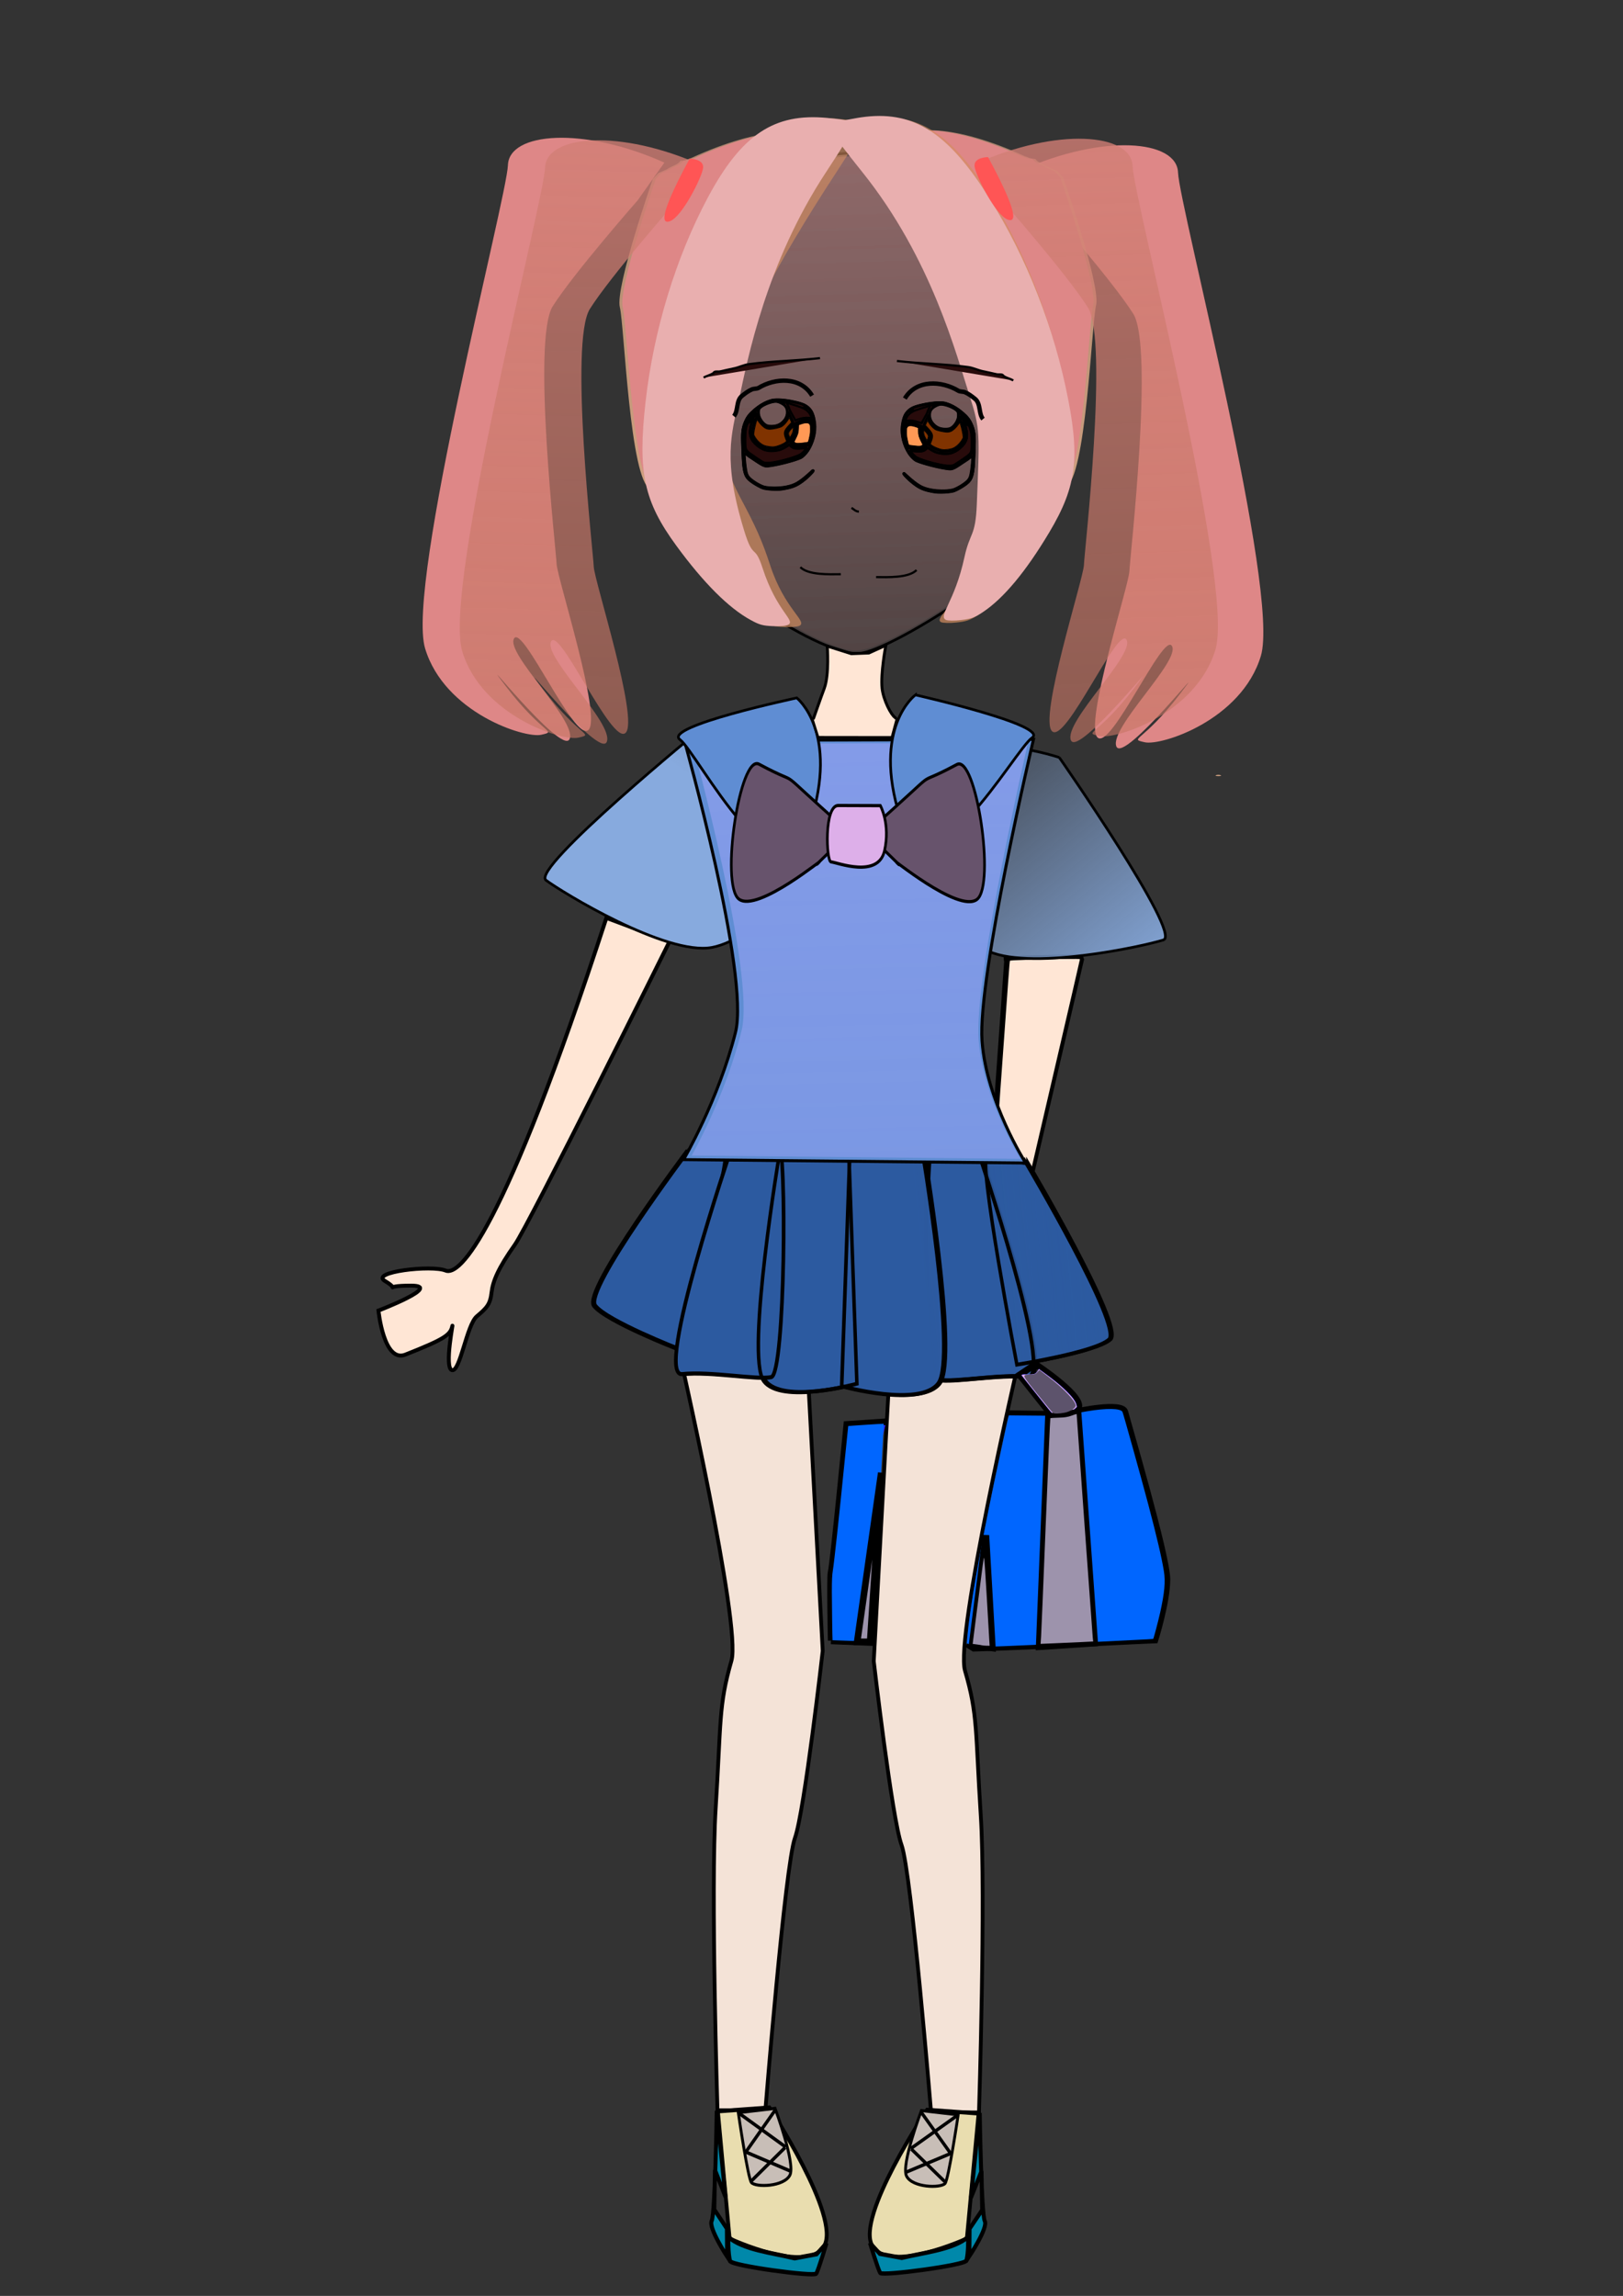 <?xml version="1.0" encoding="UTF-8"?>
<svg version="1.1" viewBox="0 0 744.09 1052.4" xmlns="http://www.w3.org/2000/svg" xmlns:xlink="http://www.w3.org/1999/xlink">
<rect x="0" y="0" width="744.09" height="1052.4" fill="#333333" stroke="none"/>
<defs>
<linearGradient id="b">
<stop stop-color="#faa" offset="0"/>
<stop stop-color="#faa" stop-opacity="0" offset="1"/>
</linearGradient>
<linearGradient id="n">
<stop stop-color="#2c5aa0" offset="0"/>
<stop stop-color="#2c5aa0" stop-opacity="0" offset="1"/>
</linearGradient>
<linearGradient id="m" x1="245.45" x2="1000.1" y1="766.2" y2="684.07" gradientTransform="matrix(.789 0 0 .784 208.99 -3.889)" gradientUnits="userSpaceOnUse" xlink:href="#n"/>
<linearGradient id="o" x1="245.45" x2="1000.1" y1="766.2" y2="684.07" gradientTransform="matrix(.789 0 0 .784 208.99 -3.889)" gradientUnits="userSpaceOnUse">
<stop stop-color="#2c5aa0" offset="0"/>
<stop stop-color="#2c5aa0" stop-opacity="0" offset="1"/>
</linearGradient>
<linearGradient id="l" x1="34.992" x2="124.42" y1="1062.7" y2="-536.55" gradientTransform="matrix(.789 0 0 .784 211.11 157.29)" gradientUnits="userSpaceOnUse">
<stop stop-color="#deaa87" offset="0"/>
<stop stop-color="#deaa87" stop-opacity="0" offset="1"/>
</linearGradient>
<linearGradient id="k" x1="34.992" x2="124.42" y1="1062.7" y2="-536.55" gradientTransform="matrix(.789 0 0 .784 -52.674 157.61)" gradientUnits="userSpaceOnUse">
<stop stop-color="#deaa87" offset="0"/>
<stop stop-color="#deaa87" stop-opacity="0" offset="1"/>
</linearGradient>
<linearGradient id="j" x1="863.14" x2="-1616.1" y1="2760.5" y2="-3635.3" gradientTransform="matrix(-.786 .06 .061 .781 838.6 189.78)" gradientUnits="userSpaceOnUse">
<stop stop-color="#d38d5f" offset="0"/>
<stop stop-color="#d38d5f" stop-opacity="0" offset="1"/>
</linearGradient>
<linearGradient id="i" x1="45.13" x2="222.91" y1="-480.25" y2="2665.9" gradientTransform="matrix(.786 .068 -.068 .781 86.609 -6.684)" gradientUnits="userSpaceOnUse">
<stop stop-color="#de8787" offset="0"/>
<stop stop-color="#a05a2c" stop-opacity="0" offset="1"/>
</linearGradient>
<linearGradient id="h" x1="45.13" x2="222.91" y1="-480.25" y2="2665.9" gradientTransform="matrix(.786 .068 -.068 .781 -189.07 -7.934)" gradientUnits="userSpaceOnUse">
<stop stop-color="#de8787" offset="0"/>
<stop stop-color="#a05a2c" stop-opacity="0" offset="1"/>
</linearGradient>
<linearGradient id="g" x1="743.06" x2="826.7" y1="-1239.8" y2="2427.7" gradientTransform="matrix(.758 0 0 .77 -46.77 172.49)" gradientUnits="userSpaceOnUse">
<stop stop-color="#aaf" offset="0"/>
<stop stop-color="#aaf" stop-opacity="0" offset="1"/>
</linearGradient>
<linearGradient id="f" x1="160.78" x2="359.58" y1="664.54" y2="383.18" gradientTransform="matrix(.514 0 0 .51 286.88 53.827)" gradientUnits="userSpaceOnUse">
<stop stop-color="#87aade" offset="0"/>
<stop stop-color="#87aade" stop-opacity="0" offset="1"/>
</linearGradient>
<linearGradient id="e" x1="643.11" x2="432.36" y1="642.81" y2="388.61" gradientTransform="matrix(.514 0 0 .51 286.88 53.827)" gradientUnits="userSpaceOnUse">
<stop stop-color="#87aade" offset="0"/>
<stop stop-color="#87aade" stop-opacity="0" offset="1"/>
</linearGradient>
<linearGradient id="d" x1="863.14" x2="-1616.1" y1="2760.5" y2="-3635.3" gradientTransform="matrix(.507 .001 -.001 .448 277.59 -14.582)" gradientUnits="userSpaceOnUse">
<stop stop-color="#d38d5f" offset="0"/>
<stop stop-color="#d38d5f" stop-opacity="0" offset="1"/>
</linearGradient>
<linearGradient id="a" x1="281.23" x2="336.96" y1="-1489.1" y2="930.54" gradientTransform="matrix(.439 0 0 .511 308.4 -84.2)" gradientUnits="userSpaceOnUse" xlink:href="#b"/>
<linearGradient id="c" x1="281.23" x2="336.96" y1="-1489.1" y2="930.54" gradientTransform="matrix(.439 0 0 .511 308.4 -84.2)" gradientUnits="userSpaceOnUse" xlink:href="#b"/>
</defs>
<g transform="matrix(1.263 .05 -.049 1.291 -292.66 -52.024)" stroke-width="1.991">
<g transform="matrix(1.144 0 0 .866 -46.115 73.121)" fill="#de8787" stroke="#000" stroke-width="2">
<path d="m597.96 326.57-14.673 98.21"/>
<path d="m574.65 328.18-1.939 75.524"/>
<path d="m573.47 327.88 24.112-2.159 0.18 0.72-0.09 0.09"/>
<path d="m572.34 403.38c-0.09 0.72 11.606 19.793 11.606 19.793"/>
</g>
<path d="m620.29 436.27c-2.474-2.999-9.154-11.515-10.221-13.032l-0.239-0.34 0.113-2.97c0.062-1.633 0.495-14.117 0.962-27.742 0.986-28.761 1.192-34.295 1.281-34.438 0.1-0.161 1.367-0.285 6.458-0.632 10.865-0.74 18.72-1.128 18.913-0.935 0.027 0.027-3.556 18.314-7.964 40.636s-8.013 40.635-8.013 40.694c0 0.26-0.244 0.025-1.289-1.242z" fill="#ffe6d5"/>
</g>
<g transform="matrix(-.946 0 0 1.026 843.41 -27.244)">
<path d="m562.65 629.54s-30.506 123.21-25.593 138.93c6.304 20.167 4.991 27.262 7.645 65.864 2.471 35.938-0.874 135.07-0.874 135.07l-23.192-0.025s-9.535-109.32-14.325-121.65c-4.627-11.903-13.472-83.61-13.472-83.61l8.301-142.65z" fill="#f4e3d7" stroke="#000" stroke-width="1.835"/>
<g transform="matrix(.995 -.103 .103 .995 -9.127 125.22)">
<path d="m438.09 892.5s-39.4 44.807-32.816 58.682c6.589 13.885 45.94 1.523 45.94 1.523l11.513-55.972z" fill="#e9ddaf" stroke="#000" stroke-width="1.853"/>
<path d="m404.33 949.91s2.63 12.434 3.541 14.03c0.911 1.596 41.069 0.726 42.025-1.264 1.371-2.855 2.021-10.62 2.021-10.62-7.748 4.936-21.377 4.8-32.991 6.138l-10.342-2.917z" fill="#08a" stroke="#000" stroke-width="1.933"/>
<path d="m435.3 892.57s-12.544 23.627-10.208 28.961c2.384 5.444 15.651 7.157 18.16 5.208 1.879-1.46 9.573-30.411 9.573-30.411z" fill="#c8beb7" stroke="#000" stroke-width="1.371"/>
<path d="m435.19 893.39 12.354 20.295" fill="#e9afaf" stroke="#000" stroke-width="1.546"/>
<path d="m452.83 896.33-24.455 12.899" fill="#e9afaf" stroke="#000" stroke-width="1.546"/>
<path d="m428.63 909.44 14.598 16.401" fill="#e9afaf" stroke="#000" stroke-width="1.546"/>
<path d="m424.94 919.69 22.595-6.304" fill="#e9afaf" stroke="#000" stroke-width="1.546"/>
<path d="m463.29 896.54s-3.984 45.955-2.621 49.172c1.363 3.217-9.076 15.079-9.076 15.079l1.386-12.399 6.963-7.847 1.486-17.609-6.315 11.466z" fill="#08a" stroke="#000" stroke-width="1.933"/>
<path d="m414.23 963.67c-2.321-0.085-4.125-0.22-5.015-0.375l-0.569-0.099-0.274-0.856c-0.477-1.49-2.08-8.038-1.99-8.128 0.023-0.023 0.384 0.394 0.801 0.927 0.417 0.533 0.845 1.005 0.95 1.049 0.105 0.044 2.553 0.743 5.441 1.554l5.25 1.474 2.923-0.283c1.608-0.156 4.608-0.428 6.668-0.605 7.419-0.637 10.723-1.058 14.43-1.837 2.617-0.55 5.25-1.376 7.01-2.199 0.39-0.182 0.736-0.304 0.769-0.271 0.221 0.221-0.849 6.15-1.358 7.525-0.169 0.456-0.2 0.485-0.65 0.615-1.194 0.344-5.112 0.774-9.606 1.054-6.111 0.381-19.891 0.634-24.779 0.454z" fill-opacity="0"/>
<path d="m414.23 963.67c-2.321-0.085-4.125-0.22-5.015-0.375l-0.569-0.099-0.274-0.856c-0.477-1.49-2.08-8.038-1.99-8.128 0.023-0.023 0.384 0.394 0.801 0.927 0.417 0.533 0.845 1.005 0.95 1.049 0.105 0.044 2.553 0.743 5.441 1.554l5.25 1.474 2.923-0.283c1.608-0.156 4.608-0.428 6.668-0.605 7.419-0.637 10.723-1.058 14.43-1.837 2.617-0.55 5.25-1.376 7.01-2.199 0.39-0.182 0.736-0.304 0.769-0.271 0.221 0.221-0.849 6.15-1.358 7.525-0.169 0.456-0.2 0.485-0.65 0.615-1.194 0.344-5.112 0.774-9.606 1.054-6.111 0.381-19.891 0.634-24.779 0.454z" fill-opacity="0"/>
</g>
</g>
<g transform="matrix(.946 0 0 1.008 -65.638 -8.792)">
<path d="m562.65 629.54s-30.506 123.21-25.593 138.93c6.304 20.167 4.991 27.262 7.645 65.864 2.471 35.938-0.874 135.07-0.874 135.07l-23.192-0.025s-9.535-109.32-14.325-121.65c-4.627-11.903-13.472-83.61-13.472-83.61l8.301-142.65z" fill="#f4e3d7" stroke="#000" stroke-width="1.835"/>
<g transform="matrix(.995 -.103 .103 .995 -9.127 125.22)">
<path d="m438.09 892.5s-39.4 44.807-32.816 58.682c6.589 13.885 45.94 1.523 45.94 1.523l11.513-55.972z" fill="#e9ddaf" stroke="#000" stroke-width="1.853"/>
<path d="m404.33 949.91s2.63 12.434 3.541 14.03c0.911 1.596 41.069 0.726 42.025-1.264 1.371-2.855 2.021-10.62 2.021-10.62-7.748 4.936-21.377 4.8-32.991 6.138l-10.342-2.917z" fill="#08a" stroke="#000" stroke-width="1.933"/>
<path d="m435.3 892.57s-12.544 23.627-10.208 28.961c2.384 5.444 15.651 7.157 18.16 5.208 1.879-1.46 9.573-30.411 9.573-30.411z" fill="#c8beb7" stroke="#000" stroke-width="1.371"/>
<path d="m435.19 893.39 12.354 20.295" fill="#e9afaf" stroke="#000" stroke-width="1.546"/>
<path d="m452.83 896.33-24.455 12.899" fill="#e9afaf" stroke="#000" stroke-width="1.546"/>
<path d="m428.63 909.44 14.598 16.401" fill="#e9afaf" stroke="#000" stroke-width="1.546"/>
<path d="m424.94 919.69 22.595-6.304" fill="#e9afaf" stroke="#000" stroke-width="1.546"/>
<path d="m463.29 896.54s-3.984 45.955-2.621 49.172c1.363 3.217-9.076 15.079-9.076 15.079l1.386-12.399 6.963-7.847 1.486-17.609-6.315 11.466z" fill="#08a" stroke="#000" stroke-width="1.933"/>
<path d="m414.23 963.67c-2.321-0.085-4.125-0.22-5.015-0.375l-0.569-0.099-0.274-0.856c-0.477-1.49-2.08-8.038-1.99-8.128 0.023-0.023 0.384 0.394 0.801 0.927 0.417 0.533 0.845 1.005 0.95 1.049 0.105 0.044 2.553 0.743 5.441 1.554l5.25 1.474 2.923-0.283c1.608-0.156 4.608-0.428 6.668-0.605 7.419-0.637 10.723-1.058 14.43-1.837 2.617-0.55 5.25-1.376 7.01-2.199 0.39-0.182 0.736-0.304 0.769-0.271 0.221 0.221-0.849 6.15-1.358 7.525-0.169 0.456-0.2 0.485-0.65 0.615-1.194 0.344-5.112 0.774-9.606 1.054-6.111 0.381-19.891 0.634-24.779 0.454z" fill-opacity="0"/>
<path d="m414.23 963.67c-2.321-0.085-4.125-0.22-5.015-0.375l-0.569-0.099-0.274-0.856c-0.477-1.49-2.08-8.038-1.99-8.128 0.023-0.023 0.384 0.394 0.801 0.927 0.417 0.533 0.845 1.005 0.95 1.049 0.105 0.044 2.553 0.743 5.441 1.554l5.25 1.474 2.923-0.283c1.608-0.156 4.608-0.428 6.668-0.605 7.419-0.637 10.723-1.058 14.43-1.837 2.617-0.55 5.25-1.376 7.01-2.199 0.39-0.182 0.736-0.304 0.769-0.271 0.221 0.221-0.849 6.15-1.358 7.525-0.169 0.456-0.2 0.485-0.65 0.615-1.194 0.344-5.112 0.774-9.606 1.054-6.111 0.381-19.891 0.634-24.779 0.454z" fill-opacity="0"/>
</g>
</g>
<g transform="matrix(.674 0 0 .825 144.5 -47.269)">
<g transform="translate(0 -5.499)" stroke="#000">
<g transform="matrix(.973 0 0 .886 2.31 76.796)" fill="#2c5aa0">
<path d="m495.89 713.51s67.635 102.52 57.846 110.53c-9.789 8.01-64.334 15.762-64.334 15.762s-27.743-130.74-20.777-130.53c6.965 0.202 27.265 4.245 27.265 4.245z" stroke-width="2.394"/>
<path d="m259.02 705.41s-73.733 87.906-65.444 97.513c8.29 9.607 58.327 27.091 58.327 27.091s39.489-122.73 32.975-123.8c-6.514-1.068-25.858-0.804-25.858-0.804z" stroke-width="2.309"/>
<path d="m289.88 704.05s-54.479 143.5-34.467 141.67c20.012-1.839 52.334 3.779 62.241 1.899s11.031-145.05 4.975-147.82-32.749 4.255-32.749 4.255z" stroke-width="2.569"/>
<path d="m462.22 705.87s54.479 143.5 34.467 141.67c-20.012-1.839-52.334 3.779-62.241 1.899-9.907-1.88-11.031-145.05-4.975-147.82 6.057-2.768 32.749 4.255 32.749 4.255z" stroke-width="2.569"/>
<path d="m372.79 702.46 49.923 2e-5s24.962 132.67 11.747 149.03c-12.502 15.475-67.543 1.817-67.543 1.817z" stroke-width="2.521"/>
<path d="m371.89 705.83-48.175 1e-5s-24.088 128.33-11.335 144.15c12.065 14.969 65.178 1.758 65.178 1.758z" stroke-width="2.436"/>
</g>
<g transform="matrix(.973 0 0 .886 1.124 76.963)" fill="url(#m)">
<path d="m495.89 713.51s67.635 102.52 57.846 110.53c-9.789 8.01-64.334 15.762-64.334 15.762s-27.743-130.74-20.777-130.53c6.965 0.202 27.265 4.245 27.265 4.245z" stroke-width="2.394"/>
<path d="m259.02 705.41s-73.733 87.906-65.444 97.513c8.29 9.607 58.327 27.091 58.327 27.091s39.489-122.73 32.975-123.8c-6.514-1.068-25.858-0.804-25.858-0.804z" stroke-width="2.309"/>
<path d="m289.88 704.05s-54.479 143.5-34.467 141.67c20.012-1.839 52.334 3.779 62.241 1.899s11.031-145.05 4.975-147.82-32.749 4.255-32.749 4.255z" stroke-width="2.569"/>
<path d="m462.22 705.87s54.479 143.5 34.467 141.67c-20.012-1.839-52.334 3.779-62.241 1.899-9.907-1.88-11.031-145.05-4.975-147.82 6.057-2.768 32.749 4.255 32.749 4.255z" stroke-width="2.569"/>
<path d="m372.79 702.46 49.923 2e-5s24.962 132.67 11.747 149.03c-12.502 15.475-67.543 1.817-67.543 1.817z" stroke-width="2.521"/>
<path d="m371.89 705.83-48.175 1e-5s-24.088 128.33-11.335 144.15c12.065 14.969 65.178 1.758 65.178 1.758z" stroke-width="2.436"/>
</g>
</g>
</g>
<path d="m278.01 420.75c-47.584 145.89-67.459 164.29-73.709 161.66-6.325-2.663-34.789 0.589-27.845 4.749 8.356 5.007-2.944 2.151 11.984 2.151 14.928 0-14.928 11.432-14.928 11.432s2.375 24.135 12.335 20.188c17.416-6.9 20.526-8.872 21.46-12.815 0.933-3.943-3.829 18.947-0.097 19.932 3.732 0.986 6.737-20.739 11.402-24.682 4.665-3.943 6.145-5.524 6.774-11.061 0.558-4.913 2.969-10.92 10.639-21.725 6.529-9.196 70.91-138.99 70.91-138.99z" fill="#ffe6d5" stroke="#000" stroke-width="1.792"/>
<path d="m468.36 77.969c37.201-16.674 71.2-13.95 71.73 1.149 0.53 15.099 46.857 192.13 37.969 221.57-8.888 29.439-45.697 41.298-53.264 39.543-7.567-1.756-0.817 0.069 16.134-22.078 16.951-22.146-25.906 32.463-29.137 23.967-3.231-8.496 29.425-39.135 25.518-45.98-3.907-6.845-27.828 47.768-34.115 41.92-6.287-5.848 14.332-69.748 14.582-76.145 0.25-6.397 11.355-102.97 1.765-118.11-9.589-15.135-38.928-48.537-38.928-48.537z" fill="#de8787" stroke-width="0"/>
<path d="m309.16 110.39s-8.06 92.964 1.887 124.96c9.947 32 66.832 65.29 82.767 64.198 15.934-1.092 89.598-48.967 89.644-67.002 0.027-10.672 24.131-91.812-24.468-139.19-48.599-47.382-136.81-13.16-149.83 17.034z" fill="url(#c)" stroke="#000" stroke-width="1.204"/>
<path d="m387.63 297.58c-15.05-3.886-35.558-16.543-53.113-32.779-18.305-16.93-22.116-23.602-25.115-43.963-2.5-16.971-2.814-45.365-0.92-82.921 1.464-29.024 2.111-31.282 11.295-39.467 16.662-14.849 42.891-24.983 69.394-26.81 45.453-3.135 79.53 20.281 93.781 64.441 2.57 7.963 3.198 12.438 4.304 30.675 1.36 22.41 1.018 28.136-3.296 55.216-2.039 12.8-2.685 14.773-6.475 19.777-10.986 14.503-45.625 39.961-70.404 51.743-9.629 4.578-13.997 5.497-19.449 4.089z" fill="url(#a)"/>
<path d="m383.87 295.47c-14.146-5.518-45.809-21.205-60.834-34.481-23.049-20.366-26.122-27.392-28.587-65.373-0.967-14.888-0.97-27.028-0.013-48.737 1.629-36.958 2.53-42.657 7.708-48.741 9.38-11.023 32.656-23.317 52.865-27.924 13.261-3.023 43.355-3.018 53.744 9e-3 17.501 5.099 34.614 17.146 44.734 31.493 5.852 8.296 12.342 21.425 14.672 29.679 0.776 2.75 1.709 4.999 2.073 4.999s0.692 1.471 0.729 3.269c0.037 1.798 0.703 12.136 1.482 22.975 1.235 17.199 1.185 21.584-0.394 34.472-2.22 18.119-4.772 31.525-6.762 35.525-5.493 11.044-11.879 46.388-38.21 60.12-13.649 7.119-50.764 11.802-59.992 8.203l20.99 6.614z" fill="url(#a)" stroke-width="2"/>
<g transform="matrix(.643 0 0 .572 40.45 -40.623)">
<g transform="translate(76.465 -483.41)" stroke-width="0">
<g transform="translate(247.54 68.689)">
<path d="m78.53 629.26s-26.949 86.907-23.493 102.65c3.167 14.421 7.135 139.35 21.83 145.78 14.695 6.435 21.43-66.152 22.313-76.261 0.883-10.109-4.8-77.699-1.107-83.379 3.692-5.68 43.169-90.361 58.741-90.869 71.304-2.327 52.531-68.264-51.186-14.659-1.423 0.28-2.928 1.823-7.357 2.096-1.71 3.116-5.969 4.056-9.036 6.297-0.236 0.561-6.742 3.309-7.012 3.822z" fill="url(#l)"/>
<path d="m80.591 629.35s-26.949 86.907-23.493 102.65c3.167 14.421 7.135 139.35 21.83 145.78 14.695 6.435 21.43-66.152 22.313-76.261 0.883-10.109-4.8-77.699-1.107-83.379 3.692-5.68 43.169-90.361 58.741-90.869 71.304-2.327 52.531-68.264-51.186-14.659-1.423 0.28-2.928 1.823-7.357 2.096-1.71 3.116-5.969 4.056-9.036 6.297-0.236 0.561-6.742 3.309-7.012 3.822z" fill="#de8787"/>
</g>
<g transform="matrix(-1 0 0 1 697.17 67.226)">
<path d="m78.53 629.26s-26.949 86.907-23.493 102.65c3.167 14.421 7.135 139.35 21.83 145.78 14.695 6.435 21.43-66.152 22.313-76.261 0.883-10.109-4.8-77.699-1.107-83.379 3.692-5.68 43.169-90.361 58.741-90.869 71.304-2.327 52.531-68.264-51.186-14.659-1.423 0.28-2.928 1.823-7.357 2.096-1.71 3.116-5.969 4.056-9.036 6.297-0.236 0.561-6.742 3.309-7.012 3.822z" fill="url(#k)"/>
<path d="m80.591 629.35s-26.949 86.907-23.493 102.65c3.167 14.421 7.135 139.35 21.83 145.78 14.695 6.435 21.43-66.152 22.313-76.261 0.883-10.109-4.8-77.699-1.107-83.379 3.692-5.68 43.169-90.361 58.741-90.869 71.304-2.327 52.531-68.264-51.186-14.659-1.423 0.28-2.928 1.823-7.357 2.096-1.71 3.116-5.969 4.056-9.036 6.297-0.236 0.561-6.742 3.309-7.012 3.822z" fill="#de8787"/>
</g>
</g>
</g>
<path d="m349.42 284.65c-10.087-5.468-21.584-16.878-34.12-33.864-15.063-20.409-17.947-33.635-14.412-66.078 3.564-32.712 13.666-66.238 28.232-93.699 15.288-28.821 30.236-38.865 54.481-36.605 10.972 1.023 12.895 1.642 12.45 4.012-0.184 0.979-5.939 10.353-12.788 20.831-27.472 42.022-44.094 74.177-48.082 93.011-3.344 15.792-10.95 27.264 4.477 56.294 6.908 12.999 9.666 19.037 13.474 30.653 6.555 19.995 17.003 25.473 13.525 27.582-0.798 0.484-3.935 0.78-6.971 0.657-4.73-0.191-6.199-0.591-10.264-2.794z" fill="url(#d)" stroke-width="2"/>
<g transform="matrix(.643 0 0 .572 127.96 -135.5)" stroke-width="2">
<path d="m498.38 729.72c14.95-10.694 31.319-31.912 48.581-62.97 20.741-37.317 23.508-60.709 13.828-116.87-9.761-56.624-29.773-113.92-55.93-160.12-27.454-48.492-51.953-64.283-89.293-57.552-16.898 3.046-19.802 4.347-18.805 8.427 0.412 1.687 10.556 17.368 22.542 34.848 48.071 70.106 78.028 124.26 86.652 156.64 7.232 27.15 26.534 48.812 6.343 101.2-9.041 23.459-12.75 28.665-17.159 49.356-7.59 35.617-28.904 49.474-23.232 52.75 1.302 0.752 6.209 0.907 10.905 0.344 7.316-0.877 9.545-1.743 15.569-6.053z" fill="url(#j)"/>
<path d="m501.78 727.42c14.739-10.983 30.693-32.515 47.347-63.903 20.011-37.714 22.323-61.155 11.553-117.12-10.86-56.424-31.982-113.32-59.033-159-28.391-47.949-53.193-63.26-90.395-55.805-16.835 3.374-19.713 4.731-18.637 8.791 0.445 1.678 10.892 17.159 23.215 34.403 49.426 69.158 67.208 146.96 76.461 179.17 7.758 27.004 7.162 30.328 5.177 87.027-0.924 26.407-4.85 21.826-8.856 42.599-6.896 35.758-18.923 46.89-13.189 50.055 1.316 0.726 6.225 0.786 10.91 0.132 7.298-1.019 9.509-1.928 15.449-6.354z" fill="#e9afaf"/>
</g>
<path d="m344.15 284.2c-10.068-5.497-21.523-16.939-33.999-33.961-14.989-20.452-17.827-33.686-14.175-66.119 3.681-32.701 13.903-66.199 28.567-93.618 15.391-28.778 30.375-38.779 54.612-36.45 10.968 1.054 12.889 1.679 12.435 4.047-0.187 0.979-5.976 10.336-12.863 20.794-27.622 41.944-35.913 85.583-39.969 104.41-3.401 15.783-7.516 27.553 2.401 59.889 4.347 14.175 4.682 5.564 8.448 17.19 6.484 20.014 15.255 23.907 11.769 26.006-0.8 0.482-3.938 0.769-6.973 0.637-4.729-0.204-6.197-0.608-10.254-2.823z" fill="#e9afaf" stroke-width="2"/>
<path d="m304.6 74.536c-37.201-16.674-71.2-13.95-71.73 1.149-0.53 15.099-46.857 192.13-37.969 221.57 8.888 29.439 45.697 41.298 53.264 39.543s0.817 0.069-16.134-22.078c-16.951-22.146 25.906 32.463 29.137 23.967 3.231-8.496-29.425-39.135-25.518-45.98 3.907-6.845 27.828 47.768 34.115 41.92 6.287-5.848-14.332-69.748-14.582-76.145-0.25-6.397-11.355-102.97-1.765-118.11 9.589-15.135 38.928-48.537 38.928-48.537z" fill="#de8787" stroke-width="0"/>
<g transform="matrix(.633 0 0 .613 263.08 -4.909)" stroke-width="0">
<path d="m92.514 131.52c-58.78-27.214-112.5-22.769-113.34 1.875-0.837 24.644-74.038 313.59-59.994 361.64 14.044 48.05 72.205 67.406 84.162 64.54 11.957-2.865 1.291 0.112-25.493-36.035-26.784-36.147 40.934 52.985 46.04 39.118 5.106-13.867-46.494-63.874-40.321-75.046s43.97 77.965 53.905 68.42c9.934-9.545-22.646-113.84-23.041-124.28-0.395-10.441-17.941-168.07-2.789-192.77 15.152-24.703 61.51-79.221 61.51-79.221z" fill="url(#i)"/>
<path d="m83.857 126.69c-17.729 33.861-22.716 50.076-14.183 46.704 8.864-3.503 23.048-32.693 23.934-39.699 0.886-7.006-9.751-7.006-9.751-7.006z" fill="#f55"/>
</g>
<g transform="matrix(-.633 0 0 .613 506.07 -5.646)" stroke-width="0">
<path d="m92.514 131.52c-58.78-27.214-112.5-22.769-113.34 1.875-0.837 24.644-74.038 313.59-59.994 361.64 14.044 48.05 72.205 67.406 84.162 64.54 11.957-2.865 1.291 0.112-25.493-36.035-26.784-36.147 40.934 52.985 46.04 39.118 5.106-13.867-46.494-63.874-40.321-75.046s43.97 77.965 53.905 68.42c9.934-9.545-22.646-113.84-23.041-124.28-0.395-10.441-17.941-168.07-2.789-192.77 15.152-24.703 61.51-79.221 61.51-79.221z" fill="url(#h)"/>
<path d="m83.857 126.69c-17.729 33.861-22.716 50.076-14.183 46.704 8.864-3.503 23.048-32.693 23.934-39.699 0.886-7.006-9.751-7.006-9.751-7.006z" fill="#f55"/>
</g>
<path d="m485.65 347.21s56.318 80.857 47.755 83.633c-8.563 2.776-63.166 14.833-81.812 4.373-18.645-10.46-40.252-94.359-40.252-94.359s43.882-3.465 74.309 6.353z" fill="url(#e)" stroke="#000" stroke-width="1.215"/>
<path d="m322.19 333.48s-79.061 64.595-71.854 70.012c7.208 5.417 54.985 34.619 75.992 30.8 21.008-3.819 50.292-37.883 50.292-37.883s-68.919-49.909-54.431-62.929z" fill="url(#f)" stroke="#000" stroke-width="1.215"/>
<g transform="matrix(.641 0 0 .631 143.08 -97.479)">
<path d="m266.25 692.4s47.02 169.94 36.581 212.03c-12.259 49.423-37.167 92.46-37.167 92.46l244.72 2.433s-28.102-44.765-31.199-88.571c-3.299-46.657 36.781-219.18 36.781-219.18z" fill="#5f8dd3" stroke="#000" stroke-width="2.159"/>
<path d="m272.06 694.81s45.184 166.94 35.152 208.29c-11.78 48.551-35.716 90.828-35.716 90.828l235.17 2.39s-27.004-43.975-29.981-87.008c-3.17-45.834 35.345-215.31 35.345-215.31z" fill="url(#g)" stroke-width="0"/>
</g>
<path d="m365.3 319.91s-61.578 13.074-53.568 19.108c8.01 6.034 45.954 80.749 59.597 38.589 13.643-42.16-6.029-57.697-6.029-57.697z" fill="#5f8dd3" stroke="#000" stroke-width="1.234"/>
<path d="m419.7 318.53s61.621 13.948 53.467 19.656c-8.154 5.708-47.607 77.618-60.557 36.34-12.949-41.278 7.09-55.996 7.09-55.996z" fill="#5f8dd3" stroke="#000" stroke-width="1.22"/>
<path d="m557.54 355.34c0.564-0.22 1.487-0.22 2.051 0 0.564 0.22 0.102 0.401-1.025 0.401-1.128 0-1.589-0.18-1.025-0.401z" fill="#deaa87" fill-opacity=".968" stroke-width="0"/>
<g transform="matrix(.694 0 0 .836 185.58 -53.4)" stroke="#000">
<path d="m304.9 520.53c56.488-41.346 25.878-22.358 59.77-37.465 12.744-5.68 25.676 65.994 13.352 73.946-12.325 7.951-59.387-24.928-52.581-19.783 6.712 5.074-20.541-16.697-20.541-16.697z" fill="#67536c" stroke-width="1.738"/>
<path d="m293.79 520.34c-56.488-41.346-25.878-22.358-59.77-37.465-12.744-5.68-25.676 65.994-13.352 73.946 12.325 7.951 59.387-24.928 52.581-19.783-6.712 5.074 20.541-16.697 20.541-16.697z" fill="#67536c" stroke-width="1.738"/>
<path d="m286.38 505.53 27.802 0.08s6.687 10.049 2.732 24.724c-4.155 15.416-31.213 6.428-35.356 6.108-3.107-0.24-4.706-30.992 4.822-30.912z" fill="#ddafe9" stroke-width="1.758"/>
</g>
<path d="m495.12 573.67c-1.728-3.322-5.17-9.745-7.518-14.026-0.857-1.562-1.3-2.487-1.266-2.64 0.247-1.127 17.62-118.8 17.549-118.87-0.052-0.047-0.299-0.111-0.55-0.143l-0.456-0.057-8.724 58.756c-4.798 32.316-8.757 58.756-8.798 58.756-0.041 0-1.401-2.363-3.023-5.252-1.622-2.888-4.487-7.912-6.368-11.163-1.88-3.251-3.525-6.102-3.654-6.334-0.173-0.312-0.333-0.441-0.607-0.493l-0.372-0.07v-0.718c0-0.395 0.539-20.906 1.198-45.581 0.659-24.675 1.198-45.063 1.198-45.307v-0.444l1.626-4.6e-4c9.58-3e-3 23.588-1.463 36.994-3.856 9.299-1.66 20.653-4.279 21.783-5.023 1.08-0.712 1.048-2.879-0.095-6.244l-0.283-0.832h19.389 19.389v76.391 76.391h-37.862-37.862l-1.686-3.243z" fill-opacity="0"/>
<path d="m495.12 573.67c-1.728-3.322-5.17-9.745-7.518-14.026-0.857-1.562-1.3-2.487-1.266-2.64 0.247-1.127 17.62-118.8 17.549-118.87-0.052-0.047-0.299-0.111-0.55-0.143l-0.456-0.057-8.724 58.756c-4.798 32.316-8.757 58.756-8.798 58.756-0.041 0-1.401-2.363-3.023-5.252-1.622-2.888-4.487-7.912-6.368-11.163-1.88-3.251-3.525-6.102-3.654-6.334-0.173-0.312-0.333-0.441-0.607-0.493l-0.372-0.07v-0.718c0-0.395 0.539-20.906 1.198-45.581 0.659-24.675 1.198-45.063 1.198-45.307v-0.444l1.626-4.6e-4c9.58-3e-3 23.588-1.463 36.994-3.856 9.299-1.66 20.653-4.279 21.783-5.023 1.08-0.712 1.048-2.879-0.095-6.244l-0.283-0.832h19.389 19.389v76.391 76.391h-37.862-37.862l-1.686-3.243z" fill-opacity="0"/>
<path d="m482.21 549.45c-5.775-9.593-10.304-17.438-10.304-17.851 0-0.101-0.093-0.123-0.303-0.07l-0.303 0.077 0.065-2.054c0.035-1.13 0.518-19.113 1.072-39.963l1.007-37.909h13.702 13.702l-0.253 1.693c-0.139 0.931-3.583 24.124-7.653 51.539-4.07 27.415-7.431 49.846-7.467 49.846-0.037 1.1e-4 -1.505-2.389-3.263-5.309z" fill-opacity="0"/>
<path d="m482.21 549.45c-5.775-9.593-10.304-17.438-10.304-17.851 0-0.101-0.093-0.123-0.303-0.07l-0.303 0.077 0.065-2.054c0.035-1.13 0.518-19.113 1.072-39.963l1.007-37.909h13.702 13.702l-0.253 1.693c-0.139 0.931-3.583 24.124-7.653 51.539-4.07 27.415-7.431 49.846-7.467 49.846-0.037 1.1e-4 -1.505-2.389-3.263-5.309z" fill-opacity="0"/>
<path d="m473.69 533.57c-8.363-11.052-8.05-9.091-7.162-44.801 0.443-17.8 1.13-36.021 1.527-40.491l0.722-8.128 14.692-0.427c8.081-0.235 14.93-0.269 15.22-0.075 0.649 0.433-18.088 96.556-19.258 98.796-0.576 1.102-2.375-0.426-5.741-4.875z" fill-opacity="0"/>
<g transform="matrix(1.268 0 0 1.276 19.414 -74.407)" fill="#ffe6d5" stroke="#000">
<path d="m278.61 317.03s2.842-8.096 4.103-11.428c1.883-4.977 1.075-15.2 1.075-15.2l8.708 2.737 6.346-0.245 5.601-2.538 0.482 0.073s-1.879 9.857-1.3 15.154c0.463 4.24 3.291 9.581 4.649 10.434l0.728 0.884" stroke-width="1.046px"/>
<path d="m278.44 316.8 2.022 6.376 26.714 0.034 1.767-6.504" stroke-width=".941px"/>
</g>
<g transform="translate(0 -47.529)">
<g transform="matrix(1.263 0 0 1.272 -342.3 78.351)" stroke="#000" stroke-width="2.389">
<path d="m646.88 467.4s19.104 12.418 15.283 16.238c-3.821 3.821-9.552 1.91-9.552 1.91l-11.462-14.328z" fill="none"/>
<path d="m652.02 485.4-15.208-0.202" fill="none"/>
<path d="m661.21 484.6s17.194-3.821 18.149 0c0.955 3.821 15.254 51.737 15.263 60.291 9e-3 8.149-4.338 21.868-4.338 21.868-22.606 0.955-36.658 2.012-65.794 2.967l-2.429-1.518" fill="none"/>
<path d="m592.74 488.12-14.328 0.955s-4.792 49.324-5.731 53.491c-0.431 1.91 0.057 24.417 0.057 24.417m-0.101 0.101 15.567 0.623" fill="#2a2aff"/>
</g>
<path d="m445.04 801.7c-1.095-0.69-1.522-0.894-1.648-0.79-0.207 0.17-0.21 0.384 0.032-2.353 1.235-13.977 5.437-38.277 12.363-71.48 2.016-9.667 6.6-30.707 6.707-30.783 0.021-0.015 3.55 0.025 7.842 0.09 4.293 0.064 8.486 0.1 9.319 0.079 0.833-0.021 1.531 0.011 1.551 0.073 0.086 0.257 2.254 0.641 4.031 0.714 2.712 0.112 4.66-0.275 6.539-1.299 0.799-0.435 2.554-0.838 6.617-1.517 8.902-1.488 15.151-1.4 16.201 0.23 0.305 0.473 8.589 30.163 11.79 42.255 3.936 14.867 6.193 24.504 7.224 30.853 0.765 4.71 0.291 9.913-1.727 18.951-0.94 4.207-2.956 11.826-3.19 12.055-0.049 0.047-4.085 0.274-8.97 0.503-4.885 0.23-12.908 0.624-17.83 0.877-20.145 1.035-37.457 1.82-48.175 2.185-2.183 0.074-4.696 0.17-5.585 0.212l-1.615 0.077-1.477-0.931z" fill="#06f"/>
<path d="m389.54 799.66c-4.301-0.139-7.832-0.266-7.846-0.281-0.072-0.078-0.328-17.758-0.323-22.267 6e-3 -5.365 0.114-7.611 0.469-9.788 0.626-3.84 2.782-23.812 5.381-49.853 0.891-8.926 1.638-16.246 1.66-16.268 0.074-0.072 16.216-1.125 16.281-1.062 0.063 0.062-5.352 97.38-5.507 98.975l-0.081 0.832-1.107-0.018c-0.609-0.01-4.626-0.132-8.927-0.271z" fill="#06f"/>
<path d="m483.5 695.68c-0.37-0.064-0.833-0.161-1.028-0.217-0.26-0.074-1.903-2.051-6.109-7.349-3.164-3.986-6.288-7.917-6.942-8.735l-1.188-1.487 0.435-0.266c0.405-0.247 0.539-0.257 1.915-0.135 1.711 0.152 3.002 0.058 3.767-0.273 0.647-0.28 1.454-1.13 1.693-1.784l0.174-0.475 0.883 0.618c0.486 0.34 1.973 1.429 3.306 2.419 8.128 6.045 12.999 11.133 13.229 13.818l0.061 0.709-0.873 0.841c-1.024 0.988-2.824 1.915-4.37 2.251-1.054 0.229-3.785 0.265-4.952 0.064z" fill="#2a2aff"/>
<path d="m483.09 695.54c-0.294-0.068-0.711-0.287-0.925-0.485-0.463-0.429-4.029-4.828-9.565-11.798-2.208-2.779-4.07-5.124-4.139-5.21-0.296-0.37 0.452-0.5 2.92-0.504 2.726-5e-3 3.025-0.077 3.898-0.94 0.278-0.275 0.611-0.733 0.74-1.017l0.234-0.517 2.08 1.512c4.762 3.462 7.858 6.008 10.616 8.732 2.884 2.847 4.249 4.763 4.579 6.427l0.137 0.693-0.88 0.804c-1.073 0.981-2.656 1.836-4.054 2.19-0.833 0.21-1.457 0.261-3.075 0.251-1.117-8e-3 -2.272-0.069-2.566-0.137z" fill="#ddafe9"/>
<path d="m480.67 696.95-4.242 105.42 25.451-1.667-7.635-105.83z" fill="none" stroke="#000" stroke-width="3.027"/>
<path d="m452 751.28 2.969 51.667-9.332-1.25z" fill="none" stroke="#000" stroke-width="3.027"/>
<path d="m404.02 722.61-11.029 77.5h5.939z" fill="#9d93ac" stroke="#000" stroke-width="3.027"/>
<path d="m477.3 797.75c0.122-1.81 1.085-25.038 2.139-51.617 1.055-26.579 2.004-48.41 2.109-48.513 0.105-0.104 1.859-0.222 3.897-0.264 2.652-0.054 4.338-0.327 5.932-0.96 1.225-0.486 2.227-0.785 2.227-0.665 0 0.744 7.21 100.75 7.376 102.31l0.204 1.918-5.381 0.263c-2.96 0.145-8.384 0.388-12.054 0.54l-6.673 0.277 0.222-3.292z" fill="#9d93ac"/>
<path d="m450.23 801.71c-0.233-0.079-1.295-0.257-2.359-0.398l-1.935-0.255 2.015-15.924c2.895-22.876 3.006-23.681 3.231-23.46 0.112 0.11 0.647 7.945 1.188 17.41s1.067 18.475 1.168 20.022l0.184 2.812-1.534-0.033c-0.844-0.018-1.725-0.097-1.958-0.176z" fill="#9d93ac"/>
<path d="m482.75 695.18c-0.255-0.168-3.473-4.047-7.15-8.618-7.341-9.127-7.26-8.89-3.076-8.95 1.604-0.023 2.244-0.25 3.019-1.073l0.984-1.043 3.98 3.015c6.922 5.245 12.669 11.286 12.674 13.321 2e-3 1.115-2.616 2.79-5.078 3.248-2.635 0.491-4.702 0.529-5.353 0.1z" fill="#5d536c"/>
</g>
<g transform="translate(4.72 -3.733)" stroke="#000">
<path d="m396.94 268.27c5.301 0.048 14.891 0.436 18.554-3.227" fill="none" stroke-width="1px"/>
<path d="m410.11 186.41c5.29-8.854 16.998-8.166 24.61-3.513 0.626 0.383 2.218 0.314 2.939 0.624 1.742 0.75 3.192 1.884 4.606 3.011 2.815 2.244 1.57 6.768 3.696 9.291" fill="none" stroke-width="2"/>
<path d="m406.49 169.2c10.828 1.257 21.819 1.313 32.619 2.78 2.311 0.314 4.373 1.38 6.63 1.879 2.156 0.477 4.309 0.907 6.45 1.426 0.848 0.206 1.798-0.099 2.61 0.222 0.338 0.134 0.504 0.537 0.814 0.727 1.284 0.785 3.004 1.15 4.22 1.893" fill="#280b0b" stroke-width="1px"/>
<g transform="matrix(.965 .078 -.093 1.002 28.681 -36.04)">
<path d="m414.94 196.82c1.841-2.05 2.064-2.699 3.569-3.297 1.124-0.447 3.205-1.067 4.387-1.538 1.887-0.751 2.561-0.568 4.563-1.051 6.054-1.46 11.135 1.078 15.682 4.702 0.453 0.361 1.369 1.063 1.73 1.643 1.043 1.676 1.626 2.43 2.377 4.238 1.256 3.026 1.037 7.291 1.216 10.654 0.157 2.949 0.981 9.579-0.673 12.285-1.01 1.653-5.458 4.801-7.608 5.456-4.011 1.221-10.532 1.24-14.84-0.236-2.618-0.897-7.191-3.947-8.993-6.085" fill="none" stroke-width="1px"/>
<path d="m426.33 191.01c-2.313 0.859-9.751 3.106-10.88 4.952-3.782 6.187-0.263 17.36 5.677 20.991 1.851 1.132 15.777 3.588 18.1 2.664 1.702-0.677 8.235-5.791 9.244-7.441 0.357-0.584-0.213-1.971-0.189-2.26" fill="none" stroke-width="1px"/>
<path d="m431.71 190.65c-1.593-0.312-2.703 0.693-3.98 1.411-4.625 2.599-1.379 11.864 7.716 10.397 4.266-0.688 7.155-9.765 1.977-10.206" fill="none" stroke-width="1px"/>
<path d="m425.28 196.23c-0.609 2.247-2.989 5.94-2.365 8.528 1.256 5.205 7.767 8.634 12.798 7.823 0.707-0.114 2.332-0.585 3.016-0.858 0.711-0.283 3.592-2.478 3.921-3.436 0.434-1.267 1.485-1.669 1.335-3.245-0.194-2.041-1.895-8.128-3.882-8.297" fill="none" stroke-width="1px"/>
<path d="m414.19 203.44c0.235-2.571 1.344-2.744 1.984-2.999 3.195-1.271 10.723 2.236 11.502 5.468 0.281 1.164-2.079 5.79-3.252 6.257-2.05 0.815-5.129 0.135-7.375-0.056" fill="none" stroke-width="1px"/>
<path d="m430.96 218.59c-9.302-1.72-9.943-1.962-12.148-4.567l-0.948-1.12 2.837 0.124c3.372 0.147 4.233-0.087 5.164-1.405l0.613-0.868 1.199 0.716c2.888 1.724 6.639 2.227 9.81 1.315 1.331-0.383 2.007-0.753 3.401-1.862 2.779-2.211 4.04-4.85 3.481-7.283-0.284-1.236-1.049-3.644-1.335-4.199-0.264-0.513-0.258-0.515 1.015-0.406l1.28 0.109 0.769 1.544c0.765 1.535 1.157 2.87 1.403 4.774 0.221 1.714 0.341 6.434 0.169 6.672-0.482 0.67-3.543 3.335-5.344 4.652-3.589 2.626-3.232 2.515-7.13 2.219-1.855-0.141-3.761-0.328-4.236-0.416z" fill="#280b0b" stroke-width=".655"/>
<path d="m414.72 199.85c0.221-2.334 1.532-4.078 3.937-5.237 1.896-0.914 6.76-2.695 7.809-2.861l0.666-0.105-0.507 0.467c-0.855 0.788-1.325 1.748-1.424 2.91-0.052 0.611-0.171 1.054-0.265 0.985-0.093-0.07-0.591 0.942-1.105 2.248-0.514 1.306-0.964 2.406-0.999 2.445-0.035 0.039-0.674-0.138-1.421-0.395-2.071-0.711-4.39-0.84-5.686-0.317l-1.059 0.428 0.053-0.568z" fill="#280b0b" stroke-width=".655"/>
<path d="m441.8 197.28c-0.863-1.09-1.378-2.494-0.9-2.453 0.58 0.049 3.967 3.21 3.929 3.665-8e-3 0.095-0.479 0.131-1.047 0.08-0.958-0.087-1.101-0.18-1.982-1.292z" fill="#280b0b" stroke-width=".655"/>
<path d="m428.07 230.74c-1.008-0.182-2.501-0.601-3.316-0.932-3.218-1.306-8.951-5.467-8.359-6.068 0.222-0.226 0.512-0.06 1.588 0.909 1.601 1.441 5.938 4.094 7.686 4.701 3.116 1.083 8.713 1.351 12.486 0.598 2.35-0.469 2.901-0.692 5.011-2.031 2.459-1.56 4.114-3.14 4.594-4.387 0.608-1.579 0.786-5.361 0.45-9.571-0.052-0.655-0.086-0.634-3.311 2.026-1.792 1.478-3.837 3.018-4.544 3.421-1.159 0.661-1.477 0.735-3.214 0.745-3.085 0.019-12.424-1.481-15.081-2.423-3.625-1.285-7.275-6.752-8.278-12.398-0.439-2.472-0.159-6.279 0.591-8.046 0.575-1.354 2.052-3.045 3.234-3.703 2.578-1.436 10.073-3.354 13.405-3.431 3.605-0.083 7.801 1.682 12.315 5.18 2.594 2.01 4.654 5.963 5.094 9.776 0.232 2.009 0.292 2.964 0.658 10.425 0.274 5.58-0.143 8.095-1.641 9.906-0.734 0.888-3.442 2.914-5.342 3.997-2.878 1.641-9.002 2.211-14.027 1.306zm11.022-12.118c0.852-0.306 6.161-4.336 7.412-5.627 1.075-1.11 1.145-1.544 0.872-5.458-0.216-3.096-0.617-4.875-1.532-6.793-0.653-1.37-0.676-1.39-1.631-1.472-0.532-0.045-0.973-0.03-0.978 0.034-5e-3 0.064 0.183 0.597 0.418 1.186 1.359 3.394 1.346 5.461-0.049 7.775-0.969 1.608-3.656 3.867-5.34 4.49-3.218 1.191-7.351 0.804-10.513-0.984l-1.184-0.669-0.366 0.475c-1.169 1.516-2.663 1.922-6.019 1.636-0.857-0.073-1.566-0.043-1.576 0.066-0.03 0.352 1.866 2.191 2.749 2.667 2.992 1.61 15.461 3.491 17.736 2.675zm-16.381-1.618c-0.152-0.076-0.34-0.085-0.418-0.018-0.078 0.066 0.046 0.128 0.276 0.139 0.254 0.011 0.31-0.036 0.143-0.12l-1e-5 1e-5zm20.837-0.813c0.441-0.384 0.754-0.702 0.694-0.708-0.06-5e-3 -0.47 0.305-0.911 0.689-0.441 0.384-0.754 0.702-0.694 0.708 0.06 5e-3 0.47-0.305 0.911-0.689zm-23.408-4.196c3.296 0.269 4.244 0.04 5.119-1.237l0.523-0.763-1.138-1.339c-1.556-1.831-2.265-3.662-2.112-5.455l0.117-1.37-1.088-0.427c-2.565-1.006-4.83-1.058-6.028-0.14-0.837 0.642-1.238 2.357-0.949 4.058 0.422 2.481 2.2 7.051 2.574 6.619 0.085-0.098 1.426-0.073 2.982 0.053zm17.102-0.194c1.202-0.337 2.898-1.321 3.97-2.306 0.676-0.62 2.317-3.36 2.367-3.952 0.127-1.49-1.574-6.575-2.578-7.706l-0.589-0.663-0.367 1.02c-0.735 2.045-2.172 3.726-3.773 4.415-0.777 0.334-1.275 0.361-3.411 0.182-2.258-0.189-2.616-0.276-3.686-0.893-1.511-0.872-2.816-2.298-3.363-3.675l-0.429-1.08-0.777 1.893c-0.967 2.355-0.985 2.549-0.267 2.874 0.961 0.435 3.089 2.44 3.408 3.211 0.401 0.969 0.29 1.909-0.393 3.35-0.314 0.661-0.544 1.221-0.511 1.244 0.032 0.023 0.291 0.214 0.574 0.424 1.026 0.761 3.061 1.575 4.652 1.862 1.899 0.342 3.452 0.282 5.173-0.2zm9.846 1.406c0.164-0.167 0.25-0.307 0.19-0.312-0.06-5e-3 -0.243 0.127-0.407 0.294-0.164 0.167-0.25 0.307-0.19 0.312 0.06 5e-3 0.243-0.127 0.407-0.294zm0.958-1.839c-0.047-0.152-0.107 0.017-0.133 0.376-0.027 0.359 0.012 0.484 0.086 0.277 0.073-0.207 0.095-0.501 0.048-0.653h1e-5zm-21.223-3.596c0.638-1.49 0.617-1.939-0.139-2.929-0.817-1.071-2.857-2.589-3.227-2.401-0.397 0.201-0.277 2.102 0.21 3.327 0.467 1.174 2.268 3.458 2.533 3.211 0.097-0.091 0.377-0.634 0.623-1.207zm-11.736-7.169c4e-3 -0.041-0.145-0.031-0.33 0.022-0.185 0.054-0.345 0.197-0.356 0.318-0.011 0.127 0.129 0.118 0.33-0.022 0.192-0.134 0.352-0.277 0.356-0.318zm20.655 1.327c1.601-0.514 2.851-1.946 3.679-4.216 0.471-1.292 0.453-3.06-0.04-3.853-0.211-0.339-0.708-0.738-1.105-0.886-0.397-0.148-0.765-0.342-0.817-0.431-0.22-0.372-2.56-1.111-4.373-1.381-2.227-0.332-2.814-0.21-4.721 0.976-1.442 0.897-1.936 1.546-2.211 2.905-0.561 2.771 1.633 5.817 4.924 6.837 1.14 0.353 3.635 0.379 4.664 0.049zm-19.301-2.316c1.23-0.247 2.973-0.083 5.398 0.508l0.888 0.216 0.867-2.131c0.477-1.172 0.968-2.182 1.092-2.245 0.124-0.063 0.263-0.524 0.308-1.025 0.046-0.501 0.314-1.325 0.598-1.831 0.284-0.506 0.491-0.945 0.462-0.976-0.081-0.086-2.925 0.946-5.567 2.02-2.927 1.19-4.428 2.374-5.063 3.994-0.467 1.191-0.572 1.691-0.36 1.709 0.071 6e-3 0.692-0.102 1.379-0.239zm26.395-0.766c0.014-0.167-0.118-0.373-0.295-0.458-0.261-0.127-0.285-0.072-0.127 0.294 0.227 0.527 0.385 0.589 0.421 0.164zm2.47-0.068c-0.144-0.073-0.389-0.094-0.544-0.046-0.155 0.048-0.036 0.107 0.262 0.133 0.299 0.025 0.426-0.013 0.281-0.086zm-1.099-0.595c0.02-0.233-1.448-1.736-2.405-2.462-1.012-0.768-0.865 2e-3 0.265 1.394 0.68 0.837 1.123 1.19 1.538 1.226 0.321 0.027 0.592-0.043 0.601-0.157zm-26.207-3.483c0.016-0.192-0.816 0.276-1.268 0.712-0.389 0.375-0.318 0.361 0.393-0.082 0.477-0.297 0.871-0.581 0.875-0.631zm26.391 2.611c-0.313-0.388-0.618-0.71-0.678-0.715-0.06-5e-3 0.147 0.308 0.461 0.696s0.618 0.71 0.678 0.715c0.06 5e-3 -0.148-0.308-0.461-0.696zm-3.36-0.933c-0.259-0.506-0.475-0.464-0.323 0.063 0.055 0.191 0.202 0.355 0.326 0.366 0.143 0.012 0.142-0.145-3e-3 -0.428zm-0.017-1.85c4e-3 -0.047-0.135-0.154-0.308-0.238-0.174-0.084-0.324-0.058-0.333 0.058-0.01 0.116 0.129 0.223 0.308 0.238 0.179 0.015 0.329-0.011 0.333-0.058zm-12.639-3.34c0.014-0.165-0.847 0.305-1.167 0.636-0.211 0.219-0.054 0.179 0.41-0.104 0.413-0.251 0.754-0.491 0.757-0.533z" fill="#280b0b" stroke-width=".655"/>
<path d="m416.4 209.66c-1.883-4.796-1.815-7.742 0.195-8.381 0.927-0.295 2.541-0.159 4.229 0.356l1.307 0.399-7e-3 1.375c-9e-3 1.853 0.664 3.621 2.021 5.311l1.113 1.386-0.794 0.731c-0.776 0.714-0.844 0.731-2.983 0.74-1.204 5e-3 -2.685-0.03-3.291-0.077l-1.102-0.086-0.689-1.753z" fill="#280b0b" stroke-width=".655"/>
</g>
<path d="m424.31 229.64c-2.44-0.274-4.789-0.866-6.642-1.675-1.918-0.837-4.463-2.709-6.68-4.914-1.538-1.53-1.938-2.126-1.655-2.466 0.302-0.364 0.668-0.201 1.544 0.688 1.7 1.727 5.037 4.343 6.715 5.264 1.363 0.748 4.051 1.458 6.657 1.757 2.625 0.301 6.635 0.085 8.205-0.442 1.525-0.512 4.554-2.305 5.827-3.449 1.22-1.097 1.571-1.836 1.984-4.169 0.361-2.043 0.757-6.861 0.563-6.861-0.084 0-0.362 0.189-3.764 2.551-2.419 1.68-3.92 2.575-4.838 2.887-0.65 0.221-0.936 0.249-1.893 0.183-3.612-0.247-13.342-2.75-15.415-3.964-2.446-1.433-4.932-5.531-5.903-9.732-0.72-3.113-0.717-5.769 0.01-8.879 0.537-2.295 1.177-3.433 2.736-4.862 1.119-1.025 2.34-1.597 4.721-2.213 4.969-1.285 9.731-1.738 12.089-1.151 3.15 0.784 6.518 2.824 9.552 5.784 1.605 1.567 2.671 3.336 3.44 5.713 0.7 2.163 0.839 3.256 0.82 6.471-0.018 3.1-0.314 10.088-0.508 11.992-0.367 3.593-1.088 5.552-2.562 6.958-1.302 1.242-4.934 3.429-6.595 3.971-1.699 0.555-5.928 0.834-8.409 0.556zm4.993-0.494c2.679-0.244 4.25-0.78 6.684-2.282 2.535-1.564 3.495-2.425 4.153-3.73 0.949-1.879 1.243-3.97 1.55-10.993 0.236-5.419 0.238-8.247 6e-3 -9.681-0.521-3.214-1.835-6.005-3.707-7.877-2.727-2.727-6.062-4.866-8.871-5.689-2.246-0.658-5.401-0.52-10.195 0.447-2.967 0.599-4.858 1.197-5.867 1.856-1.05 0.686-2.281 2.056-2.801 3.117-0.525 1.072-0.98 3.046-1.187 5.159-0.18 1.832-0.036 3.626 0.452 5.615 0.297 1.213 1.019 3.411 1.036 3.156 5e-3 -0.076-0.077-0.381-0.183-0.678-0.32-0.898-0.899-3.545-1.057-4.838-0.119-0.966-0.117-1.407 6e-3 -2.141 0.293-1.742 0.835-2.572 1.958-2.998 1.331-0.504 3.13-0.203 5.531 0.928l1.129 0.531-0.173 0.907c-0.46 2.414-0.016 4.115 1.741 6.667 0.371 0.538 0.673 1.016 0.673 1.061-9.6e-4 0.045-0.285 0.404-0.631 0.796-1.188 1.347-1.914 1.489-5.223 1.019-1.22-0.173-2.444-0.315-2.718-0.315-0.275-4e-5 -0.569-0.069-0.654-0.154-0.241-0.241 0.192 0.724 0.762 1.695 0.66 1.126 1.619 2.333 2.438 3.07 1.126 1.012 2.298 1.498 6.228 2.582 6.125 1.69 10.171 2.362 11.705 1.945 0.62-0.168 2.559-1.341 4.676-2.827 3.181-2.233 4.004-2.754 4.286-2.713 0.271 0.039 0.275 0.063 0.258 1.901-0.031 3.463-0.605 7.123-1.341 8.555-0.283 0.551-1.183 1.478-2.142 2.208-1.23 0.936-3.532 2.264-4.72 2.723-3.686 1.423-11.339 0.937-15.326-0.975-1.691-0.81-4.509-2.92-6.768-5.066-0.536-0.509-0.914-0.811-0.84-0.67 0.201 0.382 2.431 2.485 3.612 3.406 2.558 1.996 4.353 2.93 6.831 3.556 2.898 0.732 5.895 0.983 8.692 0.728zm-11.565-20.568c0.157-0.061 0.504-0.301 0.771-0.534l0.485-0.423-0.253-0.36c-0.623-0.887-1.394-2.419-1.7-3.38-0.281-0.881-0.334-1.267-0.334-2.428 8e-5 -0.759 0.033-1.485 0.074-1.613 0.086-0.271-0.082-0.364-1.656-0.919-1.355-0.478-2.94-0.602-3.612-0.283-0.965 0.458-1.368 2.126-1.078 4.459 0.126 1.017 1.021 4.921 1.159 5.06 0.086 0.086 4.111 0.505 4.971 0.518 0.487 7e-3 1.014-0.037 1.171-0.098z" fill="#f95" stroke-width=".37"/>
<path d="m415.37 208.36c-1.32-0.106-3.502-0.407-3.587-0.495-0.051-0.053-0.204-0.54-0.339-1.082-1.055-4.23-1.086-6.76-0.096-7.69 0.605-0.569 2.416-0.453 4.194 0.268l0.973 0.395-0.024 1.371c-0.016 0.899 0.044 1.663 0.173 2.219 0.184 0.793 1.038 2.71 1.688 3.788l0.286 0.474-0.37 0.305c-0.655 0.539-1.03 0.597-2.897 0.448z" fill="#f95" stroke-width=".37"/>
<path d="m425.29 229.28c-1.685-0.123-2.884-0.318-4.585-0.748-2.461-0.622-4.209-1.495-6.626-3.312-1.15-0.865-4.014-3.516-4.014-3.716 0-0.282 0.4-0.02 1.541 1.01 3.543 3.196 6.027 4.739 8.814 5.477 3.89 1.03 9.535 1.122 12.212 0.201 2.009-0.692 5.017-2.583 6.363-4 0.715-0.753 0.918-1.06 1.126-1.704 0.602-1.864 1.006-4.988 1.008-7.782 6.2e-4 -1-0.029-1.818-0.067-1.818-0.182 0-1.053 0.55-4.15 2.62-3.932 2.628-4.519 2.942-5.668 3.024-1.489 0.107-4.39-0.384-8.668-1.464-3.821-0.965-6.155-1.705-7.235-2.293-1.345-0.732-3.008-2.619-4.015-4.555-0.606-1.165-0.661-1.451-0.245-1.278 0.409 0.17 4.593 0.619 5.763 0.619 0.691 0 1.149-0.066 1.446-0.207 0.415-0.197 1.412-1.125 1.631-1.519 0.072-0.13-0.114-0.518-0.62-1.294-1.679-2.575-2.092-4.198-1.671-6.554l0.158-0.883-0.319-0.15c-2.997-1.411-5.102-1.779-6.392-1.118-1.933 0.991-2.169 4.037-0.72 9.29 0.235 0.852 0.262 1.079 0.128 1.079-0.106 0-0.289-0.402-0.49-1.079-0.176-0.593-0.399-1.328-0.494-1.633-1.085-3.471-0.586-9.307 1.01-11.812 0.633-0.994 2.109-2.407 2.963-2.837 1.362-0.686 3.385-1.233 6.905-1.868 4.06-0.732 6.847-0.769 8.975-0.12 3.306 1.008 8.088 4.494 10.026 7.307 1.046 1.518 1.866 3.558 2.387 5.94 0.338 1.544 0.137 10.805-0.344 15.839-0.456 4.781-1.239 6.293-4.302 8.309-3.258 2.144-4.996 2.777-8.321 3.03-0.915 0.07-1.803 0.119-1.972 0.109-0.17-0.01-0.863-0.058-1.541-0.108zm7.397-11.369c0.919-0.468 2.897-1.795 2.897-1.943 0-0.346-0.459-0.18-1.847 0.668-1.036 0.634-1.69 0.952-2.072 1.009-1.866 0.28-8.625-1.056-13.067-2.583-0.862-0.296-1.67-0.582-1.797-0.636-0.203-0.086-0.214-0.067-0.092 0.16 0.123 0.229 0.101 0.261-0.201 0.296-0.49 0.056 1.749 0.788 5.169 1.688 6.466 1.703 9.56 2.079 11.011 1.34zm-0.07-1.228c1.807-1.023 6.053-3.933 6.954-4.766 0.904-0.835 1.135-2.292 1.028-6.487-0.072-2.841-0.172-3.53-0.774-5.352-0.376-1.139-0.539-1.323-1.269-1.44-0.487-0.078-0.528-0.064-0.465 0.148 0.608 2.043 0.878 4.05 0.708 5.269-0.291 2.092-1.215 3.636-3.117 5.21-2.681 2.218-4.478 2.86-7.639 2.728-2.479-0.103-4.456-0.756-6.535-2.159l-0.907-0.612-0.614 0.558c-0.949 0.863-1.49 1.057-3.08 1.107-0.756 0.024-1.888-0.034-2.558-0.13-0.873-0.125-1.202-0.134-1.202-0.033 0 0.246 1.34 1.762 1.957 2.216 1.779 1.306 9.252 3.466 14.102 4.077 1.818 0.229 2.544 0.158 3.41-0.332zm6.379-2.873c1.72-1.16 2.091-1.318 2.328-0.995 0.227 0.31 0.339-1.671 0.351-6.214 0.01-3.653 8.6e-4 -3.799-0.314-5.116-0.329-1.375-1.04-3.393-1.193-3.386-0.046 2e-3 -0.178 0.076-0.294 0.164-0.188 0.143-0.191 0.188-0.03 0.419 0.267 0.381 0.862 2.279 1.112 3.546 0.169 0.855 0.219 1.722 0.219 3.818 2.4e-4 1.492-0.041 3.087-0.092 3.544-0.079 0.711-0.066 0.822 0.091 0.762 0.388-0.149 0.413 1.101 0.029 1.42-0.133 0.111-0.211 0.084-0.354-0.12-0.196-0.279-0.383-0.15-0.258 0.177 0.14 0.366-0.069 0.775-0.563 1.103-0.572 0.378-0.621 0.39-0.621 0.141 0-0.27-0.094-0.236-0.79 0.285-0.345 0.258-0.839 0.624-1.096 0.812-0.377 0.276-0.44 0.376-0.324 0.517 0.079 0.096 0.166 0.174 0.193 0.174 0.027 0 0.75-0.473 1.607-1.05zm-23.365 0.453c0.184-0.214 0.157-0.251-0.45-0.614-0.983-0.588-2.616-2.449-2.803-3.196-0.106-0.421 0.29-0.458 2.269-0.213 2.919 0.362 4.03 0.128 5.196-1.094l0.635-0.665 1.052 0.707c2.496 1.678 4.403 2.284 7.152 2.272 2.296-0.01 3.246-0.286 5.151-1.493 2.241-1.421 3.803-3.32 4.29-5.216 0.264-1.027 0.178-2.962-0.196-4.437-0.146-0.576-0.32-1.26-0.387-1.52-0.085-0.331-0.173-0.452-0.296-0.405-0.2 0.077-0.419-0.27-0.557-0.884-0.076-0.339-0.052-0.427 0.135-0.496 0.21-0.078 0.195-0.136-0.185-0.738-0.253-0.402-0.446-0.599-0.5-0.512-0.048 0.078-0.22 0.116-0.381 0.086-0.162-0.031-0.294-0.037-0.294-0.014s0.184 0.334 0.409 0.692c0.478 0.761 0.697 1.333 1.12 2.93 0.417 1.575 0.709 3.327 0.729 4.376 0.019 1.023-0.214 1.548-1.37 3.088-0.983 1.309-1.354 1.689-2.138 2.189-1.936 1.236-3.019 1.578-5.222 1.65-1.561 0.051-1.844 0.026-2.959-0.26-1.544-0.397-3.681-1.449-4.703-2.317l-0.758-0.643 0.656-1.309c0.361-0.72 0.69-1.526 0.731-1.792 0.065-0.418 0.036-0.383-0.212 0.26-0.387 1.004-1.174 2.277-1.408 2.277-0.105 0-0.384-0.208-0.62-0.462l-0.43-0.462 0.506 0.79c0.278 0.434 0.506 0.827 0.506 0.873 0 0.046-0.311 0.427-0.692 0.848-1.277 1.411-1.706 1.493-5.512 1.057-1.548-0.177-2.846-0.291-2.884-0.252-0.097 0.097 0.999 1.964 1.637 2.787 0.719 0.928 2.234 2.342 2.51 2.342 0.044 0 0.167-0.103 0.274-0.228zm15.511-4.276c2.491-0.76 4.039-2.023 5.591-4.559 0.401-0.656 0.454-0.836 0.454-1.548 0-2.055-1.325-7.057-1.915-7.229-0.07-0.021-0.284 0.282-0.475 0.673-1.064 2.176-3.004 3.896-4.702 4.167-1.074 0.172-4.833-0.546-5.779-1.104-1.328-0.783-2.821-2.548-3.402-4.02-0.146-0.372-0.287-0.697-0.313-0.722-0.074-0.074-1.536 2.955-1.532 3.176 2e-3 0.109 0.23 0.365 0.507 0.569 0.634 0.465 1.793 1.718 2.39 2.586 0.846 1.229 0.814 2.281-0.13 4.243-0.65 1.351-0.677 1.267 0.692 2.177 1.232 0.819 2.951 1.497 4.53 1.786 0.867 0.159 3.306 0.042 4.085-0.195zm-10.283-4.63c0.612-1.216 0.654-1.742 0.197-2.516-0.713-1.207-2.376-2.807-2.641-2.542-0.156 0.156-0.133 1.915 0.034 2.661 0.222 0.991 1.62 3.475 1.869 3.321 0.061-0.038 0.305-0.454 0.542-0.924zm0.936-2.661c-0.382-0.739-1.554-2.081-2.433-2.786-0.797-0.64-0.802-0.647-0.747-1.183 0.035-0.347 0.422-1.286 1.081-2.624l1.026-2.084 0.405 1.253c0.519 1.609 0.995 2.429 1.999 3.444 0.921 0.931 1.69 1.421 2.62 1.666 0.756 0.199 0.943 0.148 0.262-0.072-1.81-0.586-3.515-2.143-4.311-3.936-0.891-2.008-0.57-4.314 0.785-5.632 0.693-0.674 2.804-1.758 3.611-1.853 0.898-0.106 0.752-0.285-0.232-0.285-1.169 0-1.662 0.106-1.485 0.32 0.107 0.129 7e-3 0.247-0.46 0.544-0.711 0.451-1.12 0.573-1.306 0.388-0.173-0.173 0.165-0.566 0.77-0.895l0.432-0.235-0.616 0.072c-1.501 0.176-5.026 0.836-6.552 1.227-2.428 0.622-3.555 1.189-4.721 2.372-1.33 1.35-1.809 2.257-2.275 4.308l-0.174 0.765 0.296-0.194c0.207-0.136 0.428-0.169 0.74-0.11 0.438 0.082 0.441 0.087 0.217 0.335-0.326 0.36-0.828 0.593-1.115 0.518-0.222-0.058-0.255 0.013-0.327 0.703-0.153 1.467-0.104 1.614 0.227 0.669 0.375-1.069 0.974-1.683 1.919-1.963 1.336-0.397 2.761-0.15 5.2 0.899l1.388 0.597-0.039 0.48c-0.03 0.365-5e-3 0.446 0.105 0.338 0.644-0.635 3.759 2.504 3.837 3.866 0.019 0.325 0.022 0.322 0.069-0.048 0.029-0.235-0.048-0.58-0.195-0.863zm9.429-2.175c1.334-0.678 2.577-2.155 3.437-4.085 0.322-0.723 0.506-1.011 0.579-0.903 0.063 0.095 0.073 0.018 0.025-0.191-0.083-0.358 0.153-0.988 0.33-0.878 0.053 0.033 0.131-0.052 0.175-0.189 0.154-0.484 0.61-0.296 1.505 0.62 0.619 0.633 0.905 0.847 1.059 0.788 0.116-0.044 0.21-0.139 0.21-0.211 0-0.072-0.447-0.565-0.993-1.097-0.838-0.816-1.029-0.947-1.225-0.842-0.342 0.183-0.82 0.151-1.04-0.07-0.287-0.287-0.236-0.531 0.131-0.623l0.325-0.082-0.294-0.227c-0.162-0.125-0.627-0.46-1.034-0.744l-0.74-0.516 0.477 0.473c0.613 0.608 0.817 1.112 0.817 2.015 0 1.111-0.202 1.957-0.732 3.066-0.633 1.323-1.382 2.301-2.257 2.946-1.06 0.781-1.685 0.947-3.371 0.893-1.473-0.047-1.467 0.07 0.012 0.236 1.079 0.122 1.833 0.012 2.604-0.38zm-0.089-0.828c1.217-0.649 2.412-2.217 2.99-3.923 0.377-1.115 0.396-2.625 0.039-3.189-0.936-1.48-5.479-3.376-7.703-3.215-0.818 0.059-2.366 0.755-3.35 1.507-1.472 1.124-1.796 3.507-0.764 5.606 0.817 1.662 2.647 3.109 4.362 3.451 0.373 0.074 0.789 0.16 0.925 0.191 0.136 0.031 0.803 0.041 1.484 0.023 1.136-0.031 1.301-0.067 2.018-0.45zm7.734-1.783c-0.086-0.226 0.396-0.372 0.85-0.258 0.313 0.079 0.313 0.078 0.119-0.297-0.174-0.336-0.223-0.36-0.467-0.23-0.15 0.08-0.334 0.228-0.408 0.328-0.1 0.136-0.298 0.167-0.77 0.121-0.35-0.034-0.635-0.028-0.634 0.013 7e-3 0.291 0.355 0.447 1.09 0.489 0.21 0.012 0.271-0.034 0.22-0.167zm-0.572-0.884c0-0.127-0.929-1.298-1.348-1.699-0.208-0.199-0.378-0.318-0.378-0.263 0 0.18 1.123 1.791 1.334 1.915 0.244 0.142 0.392 0.16 0.392 0.047zm-4.684-5.76c0-0.026-0.153-0.14-0.339-0.254l-0.339-0.206 0.291 0.254c0.284 0.248 0.387 0.303 0.387 0.206zm-3.575-1.886c-0.699-0.304-2.219-0.656-2.763-0.64-0.44 0.013-0.409 0.029 0.246 0.123 0.413 0.059 1.189 0.24 1.726 0.401 1.135 0.341 1.399 0.38 0.791 0.115z" stroke-width=".37"/>
<path d="m414.14 209.11c-0.915-0.094-2.064-0.244-2.553-0.334-0.793-0.146-0.897-0.143-0.969 0.031-0.068 0.165-0.094 0.157-0.173-0.052-0.068-0.181-0.032-0.27 0.137-0.335 0.306-0.118 0.297-0.219-0.196-2.304-0.548-2.316-0.733-3.76-0.646-5.065 0.172-2.608 1.454-3.639 3.927-3.158 0.83 0.161 3.202 1 3.66 1.294 0.135 0.087 0.141 0.27 0.031 0.978-0.344 2.22 0.031 3.656 1.681 6.424l0.692 1.161-0.744 0.7c-0.46 0.433-0.898 0.73-1.146 0.78-0.577 0.115-1.791 0.076-3.7-0.12zm4.202-0.629c0.299-0.206 0.639-0.481 0.755-0.61 0.201-0.224 0.193-0.261-0.161-0.785-0.634-0.937-1.451-2.65-1.712-3.591-0.189-0.683-0.249-1.272-0.249-2.458 0-1.134-0.044-1.596-0.161-1.693-0.089-0.074-0.768-0.34-1.51-0.591-1.172-0.397-1.505-0.458-2.541-0.467-1.025-8e-3 -1.241 0.027-1.541 0.248-0.861 0.636-1.231 2.094-1.038 4.087 0.119 1.233 0.573 3.538 0.978 4.962l0.227 0.801 0.667 0.097c1.614 0.235 4.066 0.441 4.869 0.409 0.74-0.029 0.957-0.092 1.418-0.41z" stroke-width=".37"/>
<path d="m409.58 221.03c-0.183-0.342 0.044-0.432 0.439-0.174 0.299 0.196 0.307 0.222 0.096 0.305-0.351 0.138-0.397 0.127-0.535-0.131z" stroke-width=".37"/>
<path d="m425.11 229.82c-1.198-0.08-2.719-0.327-4.183-0.68-3.024-0.73-4.796-1.634-7.652-3.907-1.561-1.242-3.785-3.475-4.019-4.034-0.171-0.41-0.169-0.468 0.024-0.681 0.116-0.128 0.31-0.233 0.432-0.233s0.848 0.569 1.615 1.264c4.701 4.26 6.792 5.487 10.639 6.247 3.208 0.634 7.547 0.66 9.985 0.06 1.599-0.394 4.859-2.3 6.372-3.727 1.217-1.148 1.517-1.91 1.948-4.954 0.261-1.84 0.557-5.402 0.458-5.502-0.035-0.035-1.497 0.903-3.25 2.084-4.753 3.204-5.431 3.522-7.181 3.363-3.78-0.343-12.291-2.505-15.113-3.839-0.912-0.431-2.583-2.059-3.43-3.342-2.502-3.787-3.767-8.719-3.299-12.859 0.302-2.675 1.004-4.9 1.949-6.179 1.46-1.977 3.102-2.913 6.67-3.805 3.538-0.884 6.745-1.295 9.432-1.208 1.599 0.052 1.856 0.094 3.058 0.501 3.015 1.02 6.017 2.949 8.586 5.518 1.263 1.263 1.993 2.279 2.679 3.732 1.58 3.342 1.81 5.255 1.55 12.907-0.276 8.12-0.606 10.681-1.651 12.821-0.78 1.598-2.96 3.343-6.319 5.06-1.306 0.668-1.818 0.86-2.712 1.021-1.869 0.336-4.713 0.497-6.588 0.372zm5.239-0.422c0.61-0.066 1.442-0.202 1.849-0.301 0.923-0.226 2.857-1.184 4.514-2.238 4.569-2.906 5.017-4.265 5.423-16.437 0.254-7.64 0.043-9.383-1.546-12.759-1.699-3.611-6.406-7.466-11.021-9.026-1.204-0.407-1.461-0.449-3.06-0.501-2.687-0.087-5.894 0.323-9.432 1.208-3.191 0.798-4.084 1.237-5.599 2.758-0.834 0.837-1.217 1.33-1.496 1.928-1.483 3.17-1.762 7.913-0.697 11.833 0.361 1.327 0.946 2.853 1.037 2.705 0.05-0.081-0.012-0.382-0.139-0.668-0.368-0.833-1.067-3.383-1.212-4.425-0.474-3.405 0.206-7.901 1.494-9.891 0.682-1.054 2.242-2.467 3.252-2.947 2.399-1.138 8.403-2.294 12.009-2.311 2.643-0.013 3.793 0.278 6.263 1.58 2.29 1.208 4.216 2.655 6.028 4.528 1.943 2.009 3.029 4.092 3.743 7.182 0.266 1.153 0.271 1.315 0.203 6.566-0.101 7.761-0.485 12.093-1.25 14.126-0.642 1.707-1.56 2.722-3.763 4.162-3.471 2.27-5.725 2.953-9.806 2.97-3.946 0.017-7.878-0.896-10.593-2.46-1.946-1.121-4.095-2.838-5.971-4.772-0.962-0.991-1.175-1.154-0.774-0.592 0.776 1.09 4.056 3.94 5.916 5.139 2.377 1.534 5.673 2.526 9.389 2.828 0.813 0.066 3.957-0.044 5.239-0.183zm1.171-1.041c1.181-0.263 2.125-0.649 3.514-1.436 2.24-1.269 4.243-2.926 4.737-3.917 0.468-0.939 1.148-4.625 1.1-5.962-0.014-0.39-0.029-0.427-0.063-0.148-0.622 5.154-0.93 6.144-2.317 7.43-1.464 1.358-4.907 3.359-6.488 3.77-1.899 0.494-6.419 0.564-8.989 0.141-1.578-0.26-3.461-0.743-4.37-1.121-1.079-0.449-1.189-0.473-0.537-0.119 1.181 0.641 3.659 1.27 6.077 1.543 1.572 0.178 6.242 0.062 7.335-0.181zm-14.053-1.711c0-0.027-0.291-0.233-0.647-0.458-1.543-0.976-4.093-2.989-5.409-4.27-0.455-0.442-0.901-0.776-1.007-0.752-0.117 0.026 0.571 0.681 1.795 1.707 2.457 2.06 2.828 2.344 4.135 3.164 1.038 0.652 1.132 0.702 1.132 0.608zm14.7-7.974c0.419-0.141 1.014-0.403 1.321-0.582 0.832-0.484 3.592-2.296 4.997-3.281 0.678-0.475 1.535-1.046 1.903-1.27 0.369-0.223 0.598-0.405 0.51-0.405-0.089 0-1.5 0.88-3.136 1.956-4.852 3.19-5.28 3.423-6.501 3.551-1.328 0.139-4.626-0.43-9.049-1.561-4.485-1.147-6.488-1.848-7.589-2.657-1.206-0.885-2.641-2.702-3.524-4.462-0.284-0.565-0.546-0.979-0.582-0.92-0.036 0.059 0.16 0.547 0.436 1.083 1.175 2.286 2.768 4.114 4.262 4.891 1.951 1.015 8.405 2.798 12.792 3.533 2.629 0.441 3.17 0.457 4.16 0.123zm0.781-1.092c1.098-0.616 2.271-1.402 2.271-1.524 0-0.059-0.264 0.045-0.586 0.231-0.322 0.186-1.113 0.614-1.757 0.951l-1.171 0.612-1.233-0.076c-1.594-0.098-3.656-0.44-6.35-1.054-2.046-0.466-5.411-1.419-6.306-1.785-0.844-0.345-0.952-0.355-0.88-0.08 0.036 0.138 0.084 0.252 0.105 0.252 0.022 0 1.083 0.302 2.359 0.672 1.276 0.369 3.247 0.894 4.38 1.167 5.516 1.325 7.672 1.474 9.168 0.635zm-0.489-0.963c0.769-0.402 5.556-3.627 6.393-4.308 1.484-1.205 1.605-1.649 1.591-5.832-0.011-3.328-0.13-4.407-0.675-6.114-0.377-1.18-0.567-1.443-1.144-1.581-0.407-0.097-0.41-0.259 0.04 1.839 0.32 1.49 0.349 3.364 0.068 4.427-0.485 1.833-2.02 3.763-4.157 5.225-2.335 1.598-4.488 2.107-7.452 1.762-2.128-0.247-3.445-0.723-5.449-1.966l-1.032-0.64-0.427 0.342c-0.964 0.773-1.422 1.003-2.296 1.151-0.849 0.144-2.949 0.099-4.058-0.086-0.254-0.042-0.462-0.027-0.462 0.033 0 0.229 1.505 1.766 2.066 2.108 1.825 1.115 7.742 2.898 12.173 3.667 2.217 0.385 4.053 0.374 4.822-0.029zm8.519-1.42c-0.027-0.219-0.049-0.01-0.049 0.465 4.9e-4 0.475 0.023 0.654 0.05 0.398s0.026-0.644-9.9e-4 -0.863zm-2.576-1.149c0.487-0.311 0.885-0.646 0.885-0.744 0-0.132-0.056-0.148-0.218-0.061-0.333 0.178-1.754 1.239-1.754 1.309 0 0.147 0.256 0.028 1.088-0.504zm-22.908 0.098c0-0.054-0.276-0.308-0.613-0.565-1.251-0.954-2.592-2.614-2.592-3.208 0-0.362 0.475-0.509 1.275-0.396 1.708 0.242 3.354 0.32 4.063 0.192 0.973-0.176 1.346-0.377 2.182-1.174l0.685-0.653 1.045 0.687c1.25 0.822 2.986 1.667 4.003 1.95 0.992 0.276 4.117 0.389 5.15 0.187 2.144-0.42 5.008-2.422 6.36-4.447 0.86-1.288 1.046-1.937 1.041-3.631-6e-3 -1.775-0.494-4.157-0.93-4.534-0.326-0.282-0.365-0.23-0.213 0.289 0.41 1.401 0.764 3.309 0.823 4.444 0.064 1.222 0.047 1.354-0.25 2.004-0.369 0.806-1.502 2.36-2.304 3.16-0.595 0.593-1.851 1.372-2.918 1.809-1.084 0.444-1.985 0.581-3.862 0.585-1.639 3e-3 -1.875-0.025-2.835-0.346-1.864-0.621-3.767-1.637-4.711-2.515l-0.335-0.312-0.835 0.901c-0.461 0.498-1.056 1.002-1.329 1.126-0.623 0.283-1.941 0.296-4.316 0.044-0.949-0.101-1.935-0.183-2.191-0.184l-0.465-2.2e-4 0.206 0.401c0.114 0.22 0.524 0.872 0.913 1.448 1.033 1.532 2.955 3.312 2.955 2.737zm25.713-1.628c0.106 0 0.175-0.126 0.175-0.321 0-0.222-0.052-0.301-0.17-0.256-0.093 0.036-0.232 3e-3 -0.308-0.073-0.102-0.102-0.138-0.07-0.138 0.123 0 0.144-0.037 0.358-0.083 0.478-0.065 0.17-0.036 0.199 0.133 0.133 0.119-0.046 0.295-0.083 0.391-0.083zm-11.552-2.468c2.112-0.187 3.698-0.899 5.128-2.304 0.738-0.725 1.591-1.866 2.006-2.683 0.281-0.553 0.304-0.711 0.241-1.603-0.127-1.784-1.123-5.746-1.614-6.417-0.185-0.254-0.124-0.326-0.948 1.103-0.508 0.88-1.938 2.364-2.701 2.802-0.305 0.175-0.857 0.417-1.227 0.538-0.6 0.196-0.798 0.204-1.849 0.071-1.504-0.19-3.532-0.668-4.239-1.001-1.16-0.545-2.703-2.249-3.485-3.849-0.191-0.39-0.382-0.709-0.426-0.709-0.079 0-1.122 2.178-1.269 2.651-0.06 0.195 0.097 0.403 0.739 0.977 1.038 0.929 2.174 2.355 2.449 3.075 0.337 0.881 0.213 1.874-0.408 3.281-0.284 0.644-0.517 1.269-0.517 1.389 0 0.218 1.121 1.015 2.189 1.556 0.844 0.427 2.243 0.898 3.173 1.067 1.101 0.2 1.095 0.2 2.758 0.053zm11.821-3.911-0.047-4.037-0.47-1.541c-0.259-0.848-0.548-1.694-0.643-1.88-0.189-0.371-0.499-0.48-0.349-0.123 0.367 0.874 0.586 1.527 0.884 2.637 0.34 1.266 0.342 1.309 0.344 5.129 2e-3 3.111 0.033 3.852 0.165 3.852 0.133 8e-5 0.154-0.747 0.116-4.037zm-22.037 2.08c0-0.034-0.166 0.098-0.37 0.293-0.203 0.195-0.37 0.382-0.37 0.416s0.166-0.098 0.37-0.293c0.203-0.195 0.37-0.382 0.37-0.416zm-1.814-0.071c0.904-0.407 0.903-0.399 0.22-1.729-1.175-2.287-1.383-2.985-1.471-4.933l-0.078-1.724-1.147-0.39c-2.212-0.753-3.534-0.666-4.02 0.264-0.228 0.437-0.256 0.695-0.247 2.281 9e-3 1.518 0.068 2.048 0.391 3.513 0.557 2.526 0.429 2.337 1.715 2.519 2.756 0.391 4.085 0.448 4.637 0.199zm2.917-0.919c0.107-0.199 0.089-0.225-0.119-0.171-0.251 0.066-0.307 0.178-0.162 0.323 0.119 0.119 0.142 0.107 0.281-0.152zm0.342-2.231c0.35-0.772 0.383-1.413 0.103-1.999-0.374-0.782-2.072-2.562-2.444-2.562-0.077 0-0.101 0.477-0.065 1.283 0.053 1.186 0.094 1.361 0.552 2.315 0.272 0.567 0.649 1.276 0.838 1.575 0.328 0.519 0.351 0.533 0.526 0.305 0.101-0.131 0.321-0.544 0.49-0.916zm-3.959-2.432c-0.041-0.041-0.07 0.032-0.065 0.162 6e-3 0.144 0.035 0.173 0.074 0.074 0.036-0.089 0.031-0.195-0.01-0.236zm13.979-2.904c1.314-0.623 2.731-2.508 3.2-4.256 0.207-0.771 0.181-2.276-0.045-2.715-0.566-1.094-3.824-2.683-6.383-3.112-1.159-0.194-1.825-0.07-3.182 0.597-1.215 0.597-2.093 1.466-2.377 2.355-0.236 0.737-0.27 1.894-0.081 2.715 0.426 1.85 2.123 3.68 4.034 4.352 1.496 0.526 3.798 0.557 4.834 0.065zm-12.35-0.396c-0.196-0.431-0.026-0.94 1.169-3.497 0.941-2.011 1.008-2.119 1.119-1.788 0.108 0.32 0.134 0.265 0.281-0.601 0.211-1.243 0.573-1.993 1.309-2.714 0.329-0.322 0.518-0.586 0.42-0.586-0.098 0-0.248-0.085-0.335-0.189-0.13-0.156-0.108-0.24 0.129-0.493 0.157-0.167 0.258-0.332 0.225-0.365-0.136-0.136-5.435 0.904-7.178 1.409-0.803 0.233-2.419 0.922-2.419 1.032 0 0.028 0.141 0.024 0.314-9e-3 0.211-0.04 0.367 0.013 0.476 0.161 0.153 0.21 0.226 0.198 1.381-0.232 2.158-0.803 5.997-1.924 6.609-1.929 0.171-1e-3 0.083 0.244-0.453 1.262-0.366 0.695-0.729 1.513-0.808 1.818-0.079 0.305-0.438 1.054-0.798 1.664-0.36 0.61-0.965 1.731-1.344 2.49l-0.689 1.38-0.896-0.306c-1.282-0.438-2.612-0.778-3.608-0.921-0.917-0.132-2.897-0.031-2.897 0.148 0 0.059 0.106 0.106 0.236 0.106s0.257 0.061 0.282 0.136c0.033 0.1 0.178 0.1 0.534 6.9e-4 1.254-0.348 2.749-0.031 5.577 1.183 0.851 0.365 1.008 0.476 0.947 0.667-0.095 0.3 0.023 0.478 0.318 0.478 0.208 0 0.219-0.038 0.096-0.308zm-8.655-1.137c-0.036-0.036-0.151-0.032-0.255 8e-3 -0.127 0.049-0.188 0.229-0.185 0.539l5e-3 0.466 0.25-0.474c0.138-0.261 0.221-0.503 0.185-0.539zm28.832-0.281c0.046-0.075-0.109-0.118-0.393-0.111-0.416 0.011-0.435 0.023-0.161 0.111 0.433 0.139 0.469 0.139 0.555 0zm0.925-0.493c0-0.068-0.052-0.123-0.116-0.123s-0.15 0.056-0.192 0.123c-0.042 0.068 0.01 0.123 0.116 0.123s0.192-0.056 0.192-0.123zm-21.315-1.256c0.347-0.691 0.878-1.663 1.18-2.162 0.303-0.498 0.636-1.196 0.741-1.549s0.355-0.967 0.555-1.364 0.337-0.748 0.304-0.781c-0.081-0.081-4.422 1.242-5.802 1.769-2.518 0.961-3.755 2.064-4.494 4.009l-0.123 0.323 1.194-0.064c1.371-0.074 2.658 0.128 4.399 0.691 0.61 0.197 1.178 0.364 1.262 0.371 0.084 7e-3 0.437-0.552 0.783-1.243zm18.318 0.901c0.118-0.19 0.09-0.31-0.157-0.674-0.194-0.286-0.366-0.418-0.484-0.372-0.23 0.088-0.234 0.056 0.088 0.719 0.304 0.627 0.35 0.653 0.553 0.327zm-26.452-0.016c0.074 0 0.074-0.08 4.5e-4 -0.219-0.081-0.151-0.05-0.408 0.1-0.832 0.384-1.087 0.758-1.707 1.466-2.431 0.634-0.649 0.676-0.725 0.495-0.906-0.181-0.181-0.249-0.135-0.814 0.544-0.677 0.813-1.265 1.962-1.494 2.919-0.081 0.339-0.179 0.722-0.218 0.851-0.055 0.182-0.024 0.217 0.139 0.154 0.115-0.044 0.262-0.08 0.327-0.08zm24.926-1.913c0.095-0.583 0.728-1.22 1.115-1.123 0.156 0.039 0.656 0.412 1.111 0.829s0.867 0.719 0.915 0.67c0.048-0.048-0.315-0.472-0.807-0.941-0.86-0.82-0.913-0.85-1.37-0.777-0.273 0.044-0.588 0.016-0.739-0.065-0.249-0.133-0.263-0.113-0.266 0.388-2e-3 0.291-0.051 0.736-0.11 0.991-0.059 0.254-0.065 0.462-0.013 0.462s0.126-0.195 0.165-0.434zm0.208-2.372c0-0.051-0.111-0.163-0.247-0.248-0.267-0.167-0.286-0.151-0.172 0.146 0.075 0.195 0.418 0.278 0.418 0.101zm-9.669-3.945c-0.026-0.026-0.291-0.011-0.588 0.034-0.399 0.06-0.545 0.139-0.557 0.303-0.016 0.209 0.019 0.207 0.588-0.034 0.333-0.141 0.583-0.277 0.557-0.303z" stroke-width=".37"/>
<path d="m427.22 209.79c-1.635-0.279-4.123-1.338-4.989-2.125l-0.428-0.389 0.494-1.287c1.011-2.635 0.76-3.545-1.701-6.159l-1.066-1.133 0.464-1.042c0.255-0.573 0.5-1.042 0.543-1.042s0.267 0.319 0.498 0.709c0.831 1.404 1.917 2.599 2.966 3.267 0.804 0.511 3.922 1.217 5.47 1.238 1.326 0.018 2.283-0.422 3.57-1.641 0.554-0.525 1.284-1.379 1.623-1.898l0.616-0.944 0.215 0.506c0.332 0.782 1.058 3.866 1.228 5.216l0.152 1.213-0.399 0.769c-0.828 1.598-2.533 3.303-3.997 3.998-1.309 0.622-3.858 0.983-5.259 0.744z" fill="#803300" stroke-width=".37"/>
<path d="m419.89 205.09c-0.805-1.378-1.074-2.141-1.147-3.262l-0.072-1.093 0.641 0.616c0.882 0.849 1.486 1.697 1.568 2.202 0.072 0.442-0.204 1.444-0.508 1.845-0.158 0.209-0.192 0.187-0.482-0.308z" fill="#803300" stroke-width=".37"/>
</g>
<g transform="matrix(-1 0 0 1 782.43 -5.054)" stroke="#000">
<path d="m396.94 268.27c5.301 0.048 14.891 0.436 18.554-3.227" fill="none" stroke-width="1px"/>
<path d="m410.11 186.41c5.29-8.854 16.998-8.166 24.61-3.513 0.626 0.383 2.218 0.314 2.939 0.624 1.742 0.75 3.192 1.884 4.606 3.011 2.815 2.244 1.57 6.768 3.696 9.291" fill="none" stroke-width="2"/>
<path d="m406.49 169.2c10.828 1.257 21.819 1.313 32.619 2.78 2.311 0.314 4.373 1.38 6.63 1.879 2.156 0.477 4.309 0.907 6.45 1.426 0.848 0.206 1.798-0.099 2.61 0.222 0.338 0.134 0.504 0.537 0.814 0.727 1.284 0.785 3.004 1.15 4.22 1.893" fill="#280b0b" stroke-width="1px"/>
<g transform="matrix(.965 .078 -.093 1.002 28.681 -36.04)">
<path d="m414.94 196.82c1.841-2.05 2.064-2.699 3.569-3.297 1.124-0.447 3.205-1.067 4.387-1.538 1.887-0.751 2.561-0.568 4.563-1.051 6.054-1.46 11.135 1.078 15.682 4.702 0.453 0.361 1.369 1.063 1.73 1.643 1.043 1.676 1.626 2.43 2.377 4.238 1.256 3.026 1.037 7.291 1.216 10.654 0.157 2.949 0.981 9.579-0.673 12.285-1.01 1.653-5.458 4.801-7.608 5.456-4.011 1.221-10.532 1.24-14.84-0.236-2.618-0.897-7.191-3.947-8.993-6.085" fill="none" stroke-width="1px"/>
<path d="m426.33 191.01c-2.313 0.859-9.751 3.106-10.88 4.952-3.782 6.187-0.263 17.36 5.677 20.991 1.851 1.132 15.777 3.588 18.1 2.664 1.702-0.677 8.235-5.791 9.244-7.441 0.357-0.584-0.213-1.971-0.189-2.26" fill="none" stroke-width="1px"/>
<path d="m431.71 190.65c-1.593-0.312-2.703 0.693-3.98 1.411-4.625 2.599-1.379 11.864 7.716 10.397 4.266-0.688 7.155-9.765 1.977-10.206" fill="none" stroke-width="1px"/>
<path d="m425.28 196.23c-0.609 2.247-2.989 5.94-2.365 8.528 1.256 5.205 7.767 8.634 12.798 7.823 0.707-0.114 2.332-0.585 3.016-0.858 0.711-0.283 3.592-2.478 3.921-3.436 0.434-1.267 1.485-1.669 1.335-3.245-0.194-2.041-1.895-8.128-3.882-8.297" fill="none" stroke-width="1px"/>
<path d="m414.19 203.44c0.235-2.571 1.344-2.744 1.984-2.999 3.195-1.271 10.723 2.236 11.502 5.468 0.281 1.164-2.079 5.79-3.252 6.257-2.05 0.815-5.129 0.135-7.375-0.056" fill="none" stroke-width="1px"/>
<path d="m430.96 218.59c-9.302-1.72-9.943-1.962-12.148-4.567l-0.948-1.12 2.837 0.124c3.372 0.147 4.233-0.087 5.164-1.405l0.613-0.868 1.199 0.716c2.888 1.724 6.639 2.227 9.81 1.315 1.331-0.383 2.007-0.753 3.401-1.862 2.779-2.211 4.04-4.85 3.481-7.283-0.284-1.236-1.049-3.644-1.335-4.199-0.264-0.513-0.258-0.515 1.015-0.406l1.28 0.109 0.769 1.544c0.765 1.535 1.157 2.87 1.403 4.774 0.221 1.714 0.341 6.434 0.169 6.672-0.482 0.67-3.543 3.335-5.344 4.652-3.589 2.626-3.232 2.515-7.13 2.219-1.855-0.141-3.761-0.328-4.236-0.416z" fill="#280b0b" stroke-width=".655"/>
<path d="m414.72 199.85c0.221-2.334 1.532-4.078 3.937-5.237 1.896-0.914 6.76-2.695 7.809-2.861l0.666-0.105-0.507 0.467c-0.855 0.788-1.325 1.748-1.424 2.91-0.052 0.611-0.171 1.054-0.265 0.985-0.093-0.07-0.591 0.942-1.105 2.248-0.514 1.306-0.964 2.406-0.999 2.445-0.035 0.039-0.674-0.138-1.421-0.395-2.071-0.711-4.39-0.84-5.686-0.317l-1.059 0.428 0.053-0.568z" fill="#280b0b" stroke-width=".655"/>
<path d="m441.8 197.28c-0.863-1.09-1.378-2.494-0.9-2.453 0.58 0.049 3.967 3.21 3.929 3.665-8e-3 0.095-0.479 0.131-1.047 0.08-0.958-0.087-1.101-0.18-1.982-1.292z" fill="#280b0b" stroke-width=".655"/>
<path d="m428.07 230.74c-1.008-0.182-2.501-0.601-3.316-0.932-3.218-1.306-8.951-5.467-8.359-6.068 0.222-0.226 0.512-0.06 1.588 0.909 1.601 1.441 5.938 4.094 7.686 4.701 3.116 1.083 8.713 1.351 12.486 0.598 2.35-0.469 2.901-0.692 5.011-2.031 2.459-1.56 4.114-3.14 4.594-4.387 0.608-1.579 0.786-5.361 0.45-9.571-0.052-0.655-0.086-0.634-3.311 2.026-1.792 1.478-3.837 3.018-4.544 3.421-1.159 0.661-1.477 0.735-3.214 0.745-3.085 0.019-12.424-1.481-15.081-2.423-3.625-1.285-7.275-6.752-8.278-12.398-0.439-2.472-0.159-6.279 0.591-8.046 0.575-1.354 2.052-3.045 3.234-3.703 2.578-1.436 10.073-3.354 13.405-3.431 3.605-0.083 7.801 1.682 12.315 5.18 2.594 2.01 4.654 5.963 5.094 9.776 0.232 2.009 0.292 2.964 0.658 10.425 0.274 5.58-0.143 8.095-1.641 9.906-0.734 0.888-3.442 2.914-5.342 3.997-2.878 1.641-9.002 2.211-14.027 1.306zm11.022-12.118c0.852-0.306 6.161-4.336 7.412-5.627 1.075-1.11 1.145-1.544 0.872-5.458-0.216-3.096-0.617-4.875-1.532-6.793-0.653-1.37-0.676-1.39-1.631-1.472-0.532-0.045-0.973-0.03-0.978 0.034-5e-3 0.064 0.183 0.597 0.418 1.186 1.359 3.394 1.346 5.461-0.049 7.775-0.969 1.608-3.656 3.867-5.34 4.49-3.218 1.191-7.351 0.804-10.513-0.984l-1.184-0.669-0.366 0.475c-1.169 1.516-2.663 1.922-6.019 1.636-0.857-0.073-1.566-0.043-1.576 0.066-0.03 0.352 1.866 2.191 2.749 2.667 2.992 1.61 15.461 3.491 17.736 2.675zm-16.381-1.618c-0.152-0.076-0.34-0.085-0.418-0.018-0.078 0.066 0.046 0.128 0.276 0.139 0.254 0.011 0.31-0.036 0.143-0.12l-1e-5 1e-5zm20.837-0.813c0.441-0.384 0.754-0.702 0.694-0.708-0.06-5e-3 -0.47 0.305-0.911 0.689-0.441 0.384-0.754 0.702-0.694 0.708 0.06 5e-3 0.47-0.305 0.911-0.689zm-23.408-4.196c3.296 0.269 4.244 0.04 5.119-1.237l0.523-0.763-1.138-1.339c-1.556-1.831-2.265-3.662-2.112-5.455l0.117-1.37-1.088-0.427c-2.565-1.006-4.83-1.058-6.028-0.14-0.837 0.642-1.238 2.357-0.949 4.058 0.422 2.481 2.2 7.051 2.574 6.619 0.085-0.098 1.426-0.073 2.982 0.053zm17.102-0.194c1.202-0.337 2.898-1.321 3.97-2.306 0.676-0.62 2.317-3.36 2.367-3.952 0.127-1.49-1.574-6.575-2.578-7.706l-0.589-0.663-0.367 1.02c-0.735 2.045-2.172 3.726-3.773 4.415-0.777 0.334-1.275 0.361-3.411 0.182-2.258-0.189-2.616-0.276-3.686-0.893-1.511-0.872-2.816-2.298-3.363-3.675l-0.429-1.08-0.777 1.893c-0.967 2.355-0.985 2.549-0.267 2.874 0.961 0.435 3.089 2.44 3.408 3.211 0.401 0.969 0.29 1.909-0.393 3.35-0.314 0.661-0.544 1.221-0.511 1.244 0.032 0.023 0.291 0.214 0.574 0.424 1.026 0.761 3.061 1.575 4.652 1.862 1.899 0.342 3.452 0.282 5.173-0.2zm9.846 1.406c0.164-0.167 0.25-0.307 0.19-0.312-0.06-5e-3 -0.243 0.127-0.407 0.294-0.164 0.167-0.25 0.307-0.19 0.312 0.06 5e-3 0.243-0.127 0.407-0.294zm0.958-1.839c-0.047-0.152-0.107 0.017-0.133 0.376-0.027 0.359 0.012 0.484 0.086 0.277 0.073-0.207 0.095-0.501 0.048-0.653h1e-5zm-21.223-3.596c0.638-1.49 0.617-1.939-0.139-2.929-0.817-1.071-2.857-2.589-3.227-2.401-0.397 0.201-0.277 2.102 0.21 3.327 0.467 1.174 2.268 3.458 2.533 3.211 0.097-0.091 0.377-0.634 0.623-1.207zm-11.736-7.169c4e-3 -0.041-0.145-0.031-0.33 0.022-0.185 0.054-0.345 0.197-0.356 0.318-0.011 0.127 0.129 0.118 0.33-0.022 0.192-0.134 0.352-0.277 0.356-0.318zm20.655 1.327c1.601-0.514 2.851-1.946 3.679-4.216 0.471-1.292 0.453-3.06-0.04-3.853-0.211-0.339-0.708-0.738-1.105-0.886-0.397-0.148-0.765-0.342-0.817-0.431-0.22-0.372-2.56-1.111-4.373-1.381-2.227-0.332-2.814-0.21-4.721 0.976-1.442 0.897-1.936 1.546-2.211 2.905-0.561 2.771 1.633 5.817 4.924 6.837 1.14 0.353 3.635 0.379 4.664 0.049zm-19.301-2.316c1.23-0.247 2.973-0.083 5.398 0.508l0.888 0.216 0.867-2.131c0.477-1.172 0.968-2.182 1.092-2.245 0.124-0.063 0.263-0.524 0.308-1.025 0.046-0.501 0.314-1.325 0.598-1.831 0.284-0.506 0.491-0.945 0.462-0.976-0.081-0.086-2.925 0.946-5.567 2.02-2.927 1.19-4.428 2.374-5.063 3.994-0.467 1.191-0.572 1.691-0.36 1.709 0.071 6e-3 0.692-0.102 1.379-0.239zm26.395-0.766c0.014-0.167-0.118-0.373-0.295-0.458-0.261-0.127-0.285-0.072-0.127 0.294 0.227 0.527 0.385 0.589 0.421 0.164zm2.47-0.068c-0.144-0.073-0.389-0.094-0.544-0.046-0.155 0.048-0.036 0.107 0.262 0.133 0.299 0.025 0.426-0.013 0.281-0.086zm-1.099-0.595c0.02-0.233-1.448-1.736-2.405-2.462-1.012-0.768-0.865 2e-3 0.265 1.394 0.68 0.837 1.123 1.19 1.538 1.226 0.321 0.027 0.592-0.043 0.601-0.157zm-26.207-3.483c0.016-0.192-0.816 0.276-1.268 0.712-0.389 0.375-0.318 0.361 0.393-0.082 0.477-0.297 0.871-0.581 0.875-0.631zm26.391 2.611c-0.313-0.388-0.618-0.71-0.678-0.715-0.06-5e-3 0.147 0.308 0.461 0.696s0.618 0.71 0.678 0.715c0.06 5e-3 -0.148-0.308-0.461-0.696zm-3.36-0.933c-0.259-0.506-0.475-0.464-0.323 0.063 0.055 0.191 0.202 0.355 0.326 0.366 0.143 0.012 0.142-0.145-3e-3 -0.428zm-0.017-1.85c4e-3 -0.047-0.135-0.154-0.308-0.238-0.174-0.084-0.324-0.058-0.333 0.058-0.01 0.116 0.129 0.223 0.308 0.238 0.179 0.015 0.329-0.011 0.333-0.058zm-12.639-3.34c0.014-0.165-0.847 0.305-1.167 0.636-0.211 0.219-0.054 0.179 0.41-0.104 0.413-0.251 0.754-0.491 0.757-0.533z" fill="#280b0b" stroke-width=".655"/>
<path d="m416.4 209.66c-1.883-4.796-1.815-7.742 0.195-8.381 0.927-0.295 2.541-0.159 4.229 0.356l1.307 0.399-7e-3 1.375c-9e-3 1.853 0.664 3.621 2.021 5.311l1.113 1.386-0.794 0.731c-0.776 0.714-0.844 0.731-2.983 0.74-1.204 5e-3 -2.685-0.03-3.291-0.077l-1.102-0.086-0.689-1.753z" fill="#280b0b" stroke-width=".655"/>
</g>
<path d="m424.31 229.64c-2.44-0.274-4.789-0.866-6.642-1.675-1.918-0.837-4.463-2.709-6.68-4.914-1.538-1.53-1.938-2.126-1.655-2.466 0.302-0.364 0.668-0.201 1.544 0.688 1.7 1.727 5.037 4.343 6.715 5.264 1.363 0.748 4.051 1.458 6.657 1.757 2.625 0.301 6.635 0.085 8.205-0.442 1.525-0.512 4.554-2.305 5.827-3.449 1.22-1.097 1.571-1.836 1.984-4.169 0.361-2.043 0.757-6.861 0.563-6.861-0.084 0-0.362 0.189-3.764 2.551-2.419 1.68-3.92 2.575-4.838 2.887-0.65 0.221-0.936 0.249-1.893 0.183-3.612-0.247-13.342-2.75-15.415-3.964-2.446-1.433-4.932-5.531-5.903-9.732-0.72-3.113-0.717-5.769 0.01-8.879 0.537-2.295 1.177-3.433 2.736-4.862 1.119-1.025 2.34-1.597 4.721-2.213 4.969-1.285 9.731-1.738 12.089-1.151 3.15 0.784 6.518 2.824 9.552 5.784 1.605 1.567 2.671 3.336 3.44 5.713 0.7 2.163 0.839 3.256 0.82 6.471-0.018 3.1-0.314 10.088-0.508 11.992-0.367 3.593-1.088 5.552-2.562 6.958-1.302 1.242-4.934 3.429-6.595 3.971-1.699 0.555-5.928 0.834-8.409 0.556zm4.993-0.494c2.679-0.244 4.25-0.78 6.684-2.282 2.535-1.564 3.495-2.425 4.153-3.73 0.949-1.879 1.243-3.97 1.55-10.993 0.236-5.419 0.238-8.247 6e-3 -9.681-0.521-3.214-1.835-6.005-3.707-7.877-2.727-2.727-6.062-4.866-8.871-5.689-2.246-0.658-5.401-0.52-10.195 0.447-2.967 0.599-4.858 1.197-5.867 1.856-1.05 0.686-2.281 2.056-2.801 3.117-0.525 1.072-0.98 3.046-1.187 5.159-0.18 1.832-0.036 3.626 0.452 5.615 0.297 1.213 1.019 3.411 1.036 3.156 5e-3 -0.076-0.077-0.381-0.183-0.678-0.32-0.898-0.899-3.545-1.057-4.838-0.119-0.966-0.117-1.407 6e-3 -2.141 0.293-1.742 0.835-2.572 1.958-2.998 1.331-0.504 3.13-0.203 5.531 0.928l1.129 0.531-0.173 0.907c-0.46 2.414-0.016 4.115 1.741 6.667 0.371 0.538 0.673 1.016 0.673 1.061-9.6e-4 0.045-0.285 0.404-0.631 0.796-1.188 1.347-1.914 1.489-5.223 1.019-1.22-0.173-2.444-0.315-2.718-0.315-0.275-4e-5 -0.569-0.069-0.654-0.154-0.241-0.241 0.192 0.724 0.762 1.695 0.66 1.126 1.619 2.333 2.438 3.07 1.126 1.012 2.298 1.498 6.228 2.582 6.125 1.69 10.171 2.362 11.705 1.945 0.62-0.168 2.559-1.341 4.676-2.827 3.181-2.233 4.004-2.754 4.286-2.713 0.271 0.039 0.275 0.063 0.258 1.901-0.031 3.463-0.605 7.123-1.341 8.555-0.283 0.551-1.183 1.478-2.142 2.208-1.23 0.936-3.532 2.264-4.72 2.723-3.686 1.423-11.339 0.937-15.326-0.975-1.691-0.81-4.509-2.92-6.768-5.066-0.536-0.509-0.914-0.811-0.84-0.67 0.201 0.382 2.431 2.485 3.612 3.406 2.558 1.996 4.353 2.93 6.831 3.556 2.898 0.732 5.895 0.983 8.692 0.728zm-11.565-20.568c0.157-0.061 0.504-0.301 0.771-0.534l0.485-0.423-0.253-0.36c-0.623-0.887-1.394-2.419-1.7-3.38-0.281-0.881-0.334-1.267-0.334-2.428 8e-5 -0.759 0.033-1.485 0.074-1.613 0.086-0.271-0.082-0.364-1.656-0.919-1.355-0.478-2.94-0.602-3.612-0.283-0.965 0.458-1.368 2.126-1.078 4.459 0.126 1.017 1.021 4.921 1.159 5.06 0.086 0.086 4.111 0.505 4.971 0.518 0.487 7e-3 1.014-0.037 1.171-0.098z" fill="#f95" stroke-width=".37"/>
<path d="m415.37 208.36c-1.32-0.106-3.502-0.407-3.587-0.495-0.051-0.053-0.204-0.54-0.339-1.082-1.055-4.23-1.086-6.76-0.096-7.69 0.605-0.569 2.416-0.453 4.194 0.268l0.973 0.395-0.024 1.371c-0.016 0.899 0.044 1.663 0.173 2.219 0.184 0.793 1.038 2.71 1.688 3.788l0.286 0.474-0.37 0.305c-0.655 0.539-1.03 0.597-2.897 0.448z" fill="#f95" stroke-width=".37"/>
<path d="m425.29 229.28c-1.685-0.123-2.884-0.318-4.585-0.748-2.461-0.622-4.209-1.495-6.626-3.312-1.15-0.865-4.014-3.516-4.014-3.716 0-0.282 0.4-0.02 1.541 1.01 3.543 3.196 6.027 4.739 8.814 5.477 3.89 1.03 9.535 1.122 12.212 0.201 2.009-0.692 5.017-2.583 6.363-4 0.715-0.753 0.918-1.06 1.126-1.704 0.602-1.864 1.006-4.988 1.008-7.782 6.2e-4 -1-0.029-1.818-0.067-1.818-0.182 0-1.053 0.55-4.15 2.62-3.932 2.628-4.519 2.942-5.668 3.024-1.489 0.107-4.39-0.384-8.668-1.464-3.821-0.965-6.155-1.705-7.235-2.293-1.345-0.732-3.008-2.619-4.015-4.555-0.606-1.165-0.661-1.451-0.245-1.278 0.409 0.17 4.593 0.619 5.763 0.619 0.691 0 1.149-0.066 1.446-0.207 0.415-0.197 1.412-1.125 1.631-1.519 0.072-0.13-0.114-0.518-0.62-1.294-1.679-2.575-2.092-4.198-1.671-6.554l0.158-0.883-0.319-0.15c-2.997-1.411-5.102-1.779-6.392-1.118-1.933 0.991-2.169 4.037-0.72 9.29 0.235 0.852 0.262 1.079 0.128 1.079-0.106 0-0.289-0.402-0.49-1.079-0.176-0.593-0.399-1.328-0.494-1.633-1.085-3.471-0.586-9.307 1.01-11.812 0.633-0.994 2.109-2.407 2.963-2.837 1.362-0.686 3.385-1.233 6.905-1.868 4.06-0.732 6.847-0.769 8.975-0.12 3.306 1.008 8.088 4.494 10.026 7.307 1.046 1.518 1.866 3.558 2.387 5.94 0.338 1.544 0.137 10.805-0.344 15.839-0.456 4.781-1.239 6.293-4.302 8.309-3.258 2.144-4.996 2.777-8.321 3.03-0.915 0.07-1.803 0.119-1.972 0.109-0.17-0.01-0.863-0.058-1.541-0.108zm7.397-11.369c0.919-0.468 2.897-1.795 2.897-1.943 0-0.346-0.459-0.18-1.847 0.668-1.036 0.634-1.69 0.952-2.072 1.009-1.866 0.28-8.625-1.056-13.067-2.583-0.862-0.296-1.67-0.582-1.797-0.636-0.203-0.086-0.214-0.067-0.092 0.16 0.123 0.229 0.101 0.261-0.201 0.296-0.49 0.056 1.749 0.788 5.169 1.688 6.466 1.703 9.56 2.079 11.011 1.34zm-0.07-1.228c1.807-1.023 6.053-3.933 6.954-4.766 0.904-0.835 1.135-2.292 1.028-6.487-0.072-2.841-0.172-3.53-0.774-5.352-0.376-1.139-0.539-1.323-1.269-1.44-0.487-0.078-0.528-0.064-0.465 0.148 0.608 2.043 0.878 4.05 0.708 5.269-0.291 2.092-1.215 3.636-3.117 5.21-2.681 2.218-4.478 2.86-7.639 2.728-2.479-0.103-4.456-0.756-6.535-2.159l-0.907-0.612-0.614 0.558c-0.949 0.863-1.49 1.057-3.08 1.107-0.756 0.024-1.888-0.034-2.558-0.13-0.873-0.125-1.202-0.134-1.202-0.033 0 0.246 1.34 1.762 1.957 2.216 1.779 1.306 9.252 3.466 14.102 4.077 1.818 0.229 2.544 0.158 3.41-0.332zm6.379-2.873c1.72-1.16 2.091-1.318 2.328-0.995 0.227 0.31 0.339-1.671 0.351-6.214 0.01-3.653 8.6e-4 -3.799-0.314-5.116-0.329-1.375-1.04-3.393-1.193-3.386-0.046 2e-3 -0.178 0.076-0.294 0.164-0.188 0.143-0.191 0.188-0.03 0.419 0.267 0.381 0.862 2.279 1.112 3.546 0.169 0.855 0.219 1.722 0.219 3.818 2.4e-4 1.492-0.041 3.087-0.092 3.544-0.079 0.711-0.066 0.822 0.091 0.762 0.388-0.149 0.413 1.101 0.029 1.42-0.133 0.111-0.211 0.084-0.354-0.12-0.196-0.279-0.383-0.15-0.258 0.177 0.14 0.366-0.069 0.775-0.563 1.103-0.572 0.378-0.621 0.39-0.621 0.141 0-0.27-0.094-0.236-0.79 0.285-0.345 0.258-0.839 0.624-1.096 0.812-0.377 0.276-0.44 0.376-0.324 0.517 0.079 0.096 0.166 0.174 0.193 0.174 0.027 0 0.75-0.473 1.607-1.05zm-23.365 0.453c0.184-0.214 0.157-0.251-0.45-0.614-0.983-0.588-2.616-2.449-2.803-3.196-0.106-0.421 0.29-0.458 2.269-0.213 2.919 0.362 4.03 0.128 5.196-1.094l0.635-0.665 1.052 0.707c2.496 1.678 4.403 2.284 7.152 2.272 2.296-0.01 3.246-0.286 5.151-1.493 2.241-1.421 3.803-3.32 4.29-5.216 0.264-1.027 0.178-2.962-0.196-4.437-0.146-0.576-0.32-1.26-0.387-1.52-0.085-0.331-0.173-0.452-0.296-0.405-0.2 0.077-0.419-0.27-0.557-0.884-0.076-0.339-0.052-0.427 0.135-0.496 0.21-0.078 0.195-0.136-0.185-0.738-0.253-0.402-0.446-0.599-0.5-0.512-0.048 0.078-0.22 0.116-0.381 0.086-0.162-0.031-0.294-0.037-0.294-0.014s0.184 0.334 0.409 0.692c0.478 0.761 0.697 1.333 1.12 2.93 0.417 1.575 0.709 3.327 0.729 4.376 0.019 1.023-0.214 1.548-1.37 3.088-0.983 1.309-1.354 1.689-2.138 2.189-1.936 1.236-3.019 1.578-5.222 1.65-1.561 0.051-1.844 0.026-2.959-0.26-1.544-0.397-3.681-1.449-4.703-2.317l-0.758-0.643 0.656-1.309c0.361-0.72 0.69-1.526 0.731-1.792 0.065-0.418 0.036-0.383-0.212 0.26-0.387 1.004-1.174 2.277-1.408 2.277-0.105 0-0.384-0.208-0.62-0.462l-0.43-0.462 0.506 0.79c0.278 0.434 0.506 0.827 0.506 0.873 0 0.046-0.311 0.427-0.692 0.848-1.277 1.411-1.706 1.493-5.512 1.057-1.548-0.177-2.846-0.291-2.884-0.252-0.097 0.097 0.999 1.964 1.637 2.787 0.719 0.928 2.234 2.342 2.51 2.342 0.044 0 0.167-0.103 0.274-0.228zm15.511-4.276c2.491-0.76 4.039-2.023 5.591-4.559 0.401-0.656 0.454-0.836 0.454-1.548 0-2.055-1.325-7.057-1.915-7.229-0.07-0.021-0.284 0.282-0.475 0.673-1.064 2.176-3.004 3.896-4.702 4.167-1.074 0.172-4.833-0.546-5.779-1.104-1.328-0.783-2.821-2.548-3.402-4.02-0.146-0.372-0.287-0.697-0.313-0.722-0.074-0.074-1.536 2.955-1.532 3.176 2e-3 0.109 0.23 0.365 0.507 0.569 0.634 0.465 1.793 1.718 2.39 2.586 0.846 1.229 0.814 2.281-0.13 4.243-0.65 1.351-0.677 1.267 0.692 2.177 1.232 0.819 2.951 1.497 4.53 1.786 0.867 0.159 3.306 0.042 4.085-0.195zm-10.283-4.63c0.612-1.216 0.654-1.742 0.197-2.516-0.713-1.207-2.376-2.807-2.641-2.542-0.156 0.156-0.133 1.915 0.034 2.661 0.222 0.991 1.62 3.475 1.869 3.321 0.061-0.038 0.305-0.454 0.542-0.924zm0.936-2.661c-0.382-0.739-1.554-2.081-2.433-2.786-0.797-0.64-0.802-0.647-0.747-1.183 0.035-0.347 0.422-1.286 1.081-2.624l1.026-2.084 0.405 1.253c0.519 1.609 0.995 2.429 1.999 3.444 0.921 0.931 1.69 1.421 2.62 1.666 0.756 0.199 0.943 0.148 0.262-0.072-1.81-0.586-3.515-2.143-4.311-3.936-0.891-2.008-0.57-4.314 0.785-5.632 0.693-0.674 2.804-1.758 3.611-1.853 0.898-0.106 0.752-0.285-0.232-0.285-1.169 0-1.662 0.106-1.485 0.32 0.107 0.129 7e-3 0.247-0.46 0.544-0.711 0.451-1.12 0.573-1.306 0.388-0.173-0.173 0.165-0.566 0.77-0.895l0.432-0.235-0.616 0.072c-1.501 0.176-5.026 0.836-6.552 1.227-2.428 0.622-3.555 1.189-4.721 2.372-1.33 1.35-1.809 2.257-2.275 4.308l-0.174 0.765 0.296-0.194c0.207-0.136 0.428-0.169 0.74-0.11 0.438 0.082 0.441 0.087 0.217 0.335-0.326 0.36-0.828 0.593-1.115 0.518-0.222-0.058-0.255 0.013-0.327 0.703-0.153 1.467-0.104 1.614 0.227 0.669 0.375-1.069 0.974-1.683 1.919-1.963 1.336-0.397 2.761-0.15 5.2 0.899l1.388 0.597-0.039 0.48c-0.03 0.365-5e-3 0.446 0.105 0.338 0.644-0.635 3.759 2.504 3.837 3.866 0.019 0.325 0.022 0.322 0.069-0.048 0.029-0.235-0.048-0.58-0.195-0.863zm9.429-2.175c1.334-0.678 2.577-2.155 3.437-4.085 0.322-0.723 0.506-1.011 0.579-0.903 0.063 0.095 0.073 0.018 0.025-0.191-0.083-0.358 0.153-0.988 0.33-0.878 0.053 0.033 0.131-0.052 0.175-0.189 0.154-0.484 0.61-0.296 1.505 0.62 0.619 0.633 0.905 0.847 1.059 0.788 0.116-0.044 0.21-0.139 0.21-0.211 0-0.072-0.447-0.565-0.993-1.097-0.838-0.816-1.029-0.947-1.225-0.842-0.342 0.183-0.82 0.151-1.04-0.07-0.287-0.287-0.236-0.531 0.131-0.623l0.325-0.082-0.294-0.227c-0.162-0.125-0.627-0.46-1.034-0.744l-0.74-0.516 0.477 0.473c0.613 0.608 0.817 1.112 0.817 2.015 0 1.111-0.202 1.957-0.732 3.066-0.633 1.323-1.382 2.301-2.257 2.946-1.06 0.781-1.685 0.947-3.371 0.893-1.473-0.047-1.467 0.07 0.012 0.236 1.079 0.122 1.833 0.012 2.604-0.38zm-0.089-0.828c1.217-0.649 2.412-2.217 2.99-3.923 0.377-1.115 0.396-2.625 0.039-3.189-0.936-1.48-5.479-3.376-7.703-3.215-0.818 0.059-2.366 0.755-3.35 1.507-1.472 1.124-1.796 3.507-0.764 5.606 0.817 1.662 2.647 3.109 4.362 3.451 0.373 0.074 0.789 0.16 0.925 0.191 0.136 0.031 0.803 0.041 1.484 0.023 1.136-0.031 1.301-0.067 2.018-0.45zm7.734-1.783c-0.086-0.226 0.396-0.372 0.85-0.258 0.313 0.079 0.313 0.078 0.119-0.297-0.174-0.336-0.223-0.36-0.467-0.23-0.15 0.08-0.334 0.228-0.408 0.328-0.1 0.136-0.298 0.167-0.77 0.121-0.35-0.034-0.635-0.028-0.634 0.013 7e-3 0.291 0.355 0.447 1.09 0.489 0.21 0.012 0.271-0.034 0.22-0.167zm-0.572-0.884c0-0.127-0.929-1.298-1.348-1.699-0.208-0.199-0.378-0.318-0.378-0.263 0 0.18 1.123 1.791 1.334 1.915 0.244 0.142 0.392 0.16 0.392 0.047zm-4.684-5.76c0-0.026-0.153-0.14-0.339-0.254l-0.339-0.206 0.291 0.254c0.284 0.248 0.387 0.303 0.387 0.206zm-3.575-1.886c-0.699-0.304-2.219-0.656-2.763-0.64-0.44 0.013-0.409 0.029 0.246 0.123 0.413 0.059 1.189 0.24 1.726 0.401 1.135 0.341 1.399 0.38 0.791 0.115z" stroke-width=".37"/>
<path d="m414.14 209.11c-0.915-0.094-2.064-0.244-2.553-0.334-0.793-0.146-0.897-0.143-0.969 0.031-0.068 0.165-0.094 0.157-0.173-0.052-0.068-0.181-0.032-0.27 0.137-0.335 0.306-0.118 0.297-0.219-0.196-2.304-0.548-2.316-0.733-3.76-0.646-5.065 0.172-2.608 1.454-3.639 3.927-3.158 0.83 0.161 3.202 1 3.66 1.294 0.135 0.087 0.141 0.27 0.031 0.978-0.344 2.22 0.031 3.656 1.681 6.424l0.692 1.161-0.744 0.7c-0.46 0.433-0.898 0.73-1.146 0.78-0.577 0.115-1.791 0.076-3.7-0.12zm4.202-0.629c0.299-0.206 0.639-0.481 0.755-0.61 0.201-0.224 0.193-0.261-0.161-0.785-0.634-0.937-1.451-2.65-1.712-3.591-0.189-0.683-0.249-1.272-0.249-2.458 0-1.134-0.044-1.596-0.161-1.693-0.089-0.074-0.768-0.34-1.51-0.591-1.172-0.397-1.505-0.458-2.541-0.467-1.025-8e-3 -1.241 0.027-1.541 0.248-0.861 0.636-1.231 2.094-1.038 4.087 0.119 1.233 0.573 3.538 0.978 4.962l0.227 0.801 0.667 0.097c1.614 0.235 4.066 0.441 4.869 0.409 0.74-0.029 0.957-0.092 1.418-0.41z" stroke-width=".37"/>
<path d="m409.58 221.03c-0.183-0.342 0.044-0.432 0.439-0.174 0.299 0.196 0.307 0.222 0.096 0.305-0.351 0.138-0.397 0.127-0.535-0.131z" stroke-width=".37"/>
<path d="m425.11 229.82c-1.198-0.08-2.719-0.327-4.183-0.68-3.024-0.73-4.796-1.634-7.652-3.907-1.561-1.242-3.785-3.475-4.019-4.034-0.171-0.41-0.169-0.468 0.024-0.681 0.116-0.128 0.31-0.233 0.432-0.233s0.848 0.569 1.615 1.264c4.701 4.26 6.792 5.487 10.639 6.247 3.208 0.634 7.547 0.66 9.985 0.06 1.599-0.394 4.859-2.3 6.372-3.727 1.217-1.148 1.517-1.91 1.948-4.954 0.261-1.84 0.557-5.402 0.458-5.502-0.035-0.035-1.497 0.903-3.25 2.084-4.753 3.204-5.431 3.522-7.181 3.363-3.78-0.343-12.291-2.505-15.113-3.839-0.912-0.431-2.583-2.059-3.43-3.342-2.502-3.787-3.767-8.719-3.299-12.859 0.302-2.675 1.004-4.9 1.949-6.179 1.46-1.977 3.102-2.913 6.67-3.805 3.538-0.884 6.745-1.295 9.432-1.208 1.599 0.052 1.856 0.094 3.058 0.501 3.015 1.02 6.017 2.949 8.586 5.518 1.263 1.263 1.993 2.279 2.679 3.732 1.58 3.342 1.81 5.255 1.55 12.907-0.276 8.12-0.606 10.681-1.651 12.821-0.78 1.598-2.96 3.343-6.319 5.06-1.306 0.668-1.818 0.86-2.712 1.021-1.869 0.336-4.713 0.497-6.588 0.372zm5.239-0.422c0.61-0.066 1.442-0.202 1.849-0.301 0.923-0.226 2.857-1.184 4.514-2.238 4.569-2.906 5.017-4.265 5.423-16.437 0.254-7.64 0.043-9.383-1.546-12.759-1.699-3.611-6.406-7.466-11.021-9.026-1.204-0.407-1.461-0.449-3.06-0.501-2.687-0.087-5.894 0.323-9.432 1.208-3.191 0.798-4.084 1.237-5.599 2.758-0.834 0.837-1.217 1.33-1.496 1.928-1.483 3.17-1.762 7.913-0.697 11.833 0.361 1.327 0.946 2.853 1.037 2.705 0.05-0.081-0.012-0.382-0.139-0.668-0.368-0.833-1.067-3.383-1.212-4.425-0.474-3.405 0.206-7.901 1.494-9.891 0.682-1.054 2.242-2.467 3.252-2.947 2.399-1.138 8.403-2.294 12.009-2.311 2.643-0.013 3.793 0.278 6.263 1.58 2.29 1.208 4.216 2.655 6.028 4.528 1.943 2.009 3.029 4.092 3.743 7.182 0.266 1.153 0.271 1.315 0.203 6.566-0.101 7.761-0.485 12.093-1.25 14.126-0.642 1.707-1.56 2.722-3.763 4.162-3.471 2.27-5.725 2.953-9.806 2.97-3.946 0.017-7.878-0.896-10.593-2.46-1.946-1.121-4.095-2.838-5.971-4.772-0.962-0.991-1.175-1.154-0.774-0.592 0.776 1.09 4.056 3.94 5.916 5.139 2.377 1.534 5.673 2.526 9.389 2.828 0.813 0.066 3.957-0.044 5.239-0.183zm1.171-1.041c1.181-0.263 2.125-0.649 3.514-1.436 2.24-1.269 4.243-2.926 4.737-3.917 0.468-0.939 1.148-4.625 1.1-5.962-0.014-0.39-0.029-0.427-0.063-0.148-0.622 5.154-0.93 6.144-2.317 7.43-1.464 1.358-4.907 3.359-6.488 3.77-1.899 0.494-6.419 0.564-8.989 0.141-1.578-0.26-3.461-0.743-4.37-1.121-1.079-0.449-1.189-0.473-0.537-0.119 1.181 0.641 3.659 1.27 6.077 1.543 1.572 0.178 6.242 0.062 7.335-0.181zm-14.053-1.711c0-0.027-0.291-0.233-0.647-0.458-1.543-0.976-4.093-2.989-5.409-4.27-0.455-0.442-0.901-0.776-1.007-0.752-0.117 0.026 0.571 0.681 1.795 1.707 2.457 2.06 2.828 2.344 4.135 3.164 1.038 0.652 1.132 0.702 1.132 0.608zm14.7-7.974c0.419-0.141 1.014-0.403 1.321-0.582 0.832-0.484 3.592-2.296 4.997-3.281 0.678-0.475 1.535-1.046 1.903-1.27 0.369-0.223 0.598-0.405 0.51-0.405-0.089 0-1.5 0.88-3.136 1.956-4.852 3.19-5.28 3.423-6.501 3.551-1.328 0.139-4.626-0.43-9.049-1.561-4.485-1.147-6.488-1.848-7.589-2.657-1.206-0.885-2.641-2.702-3.524-4.462-0.284-0.565-0.546-0.979-0.582-0.92-0.036 0.059 0.16 0.547 0.436 1.083 1.175 2.286 2.768 4.114 4.262 4.891 1.951 1.015 8.405 2.798 12.792 3.533 2.629 0.441 3.17 0.457 4.16 0.123zm0.781-1.092c1.098-0.616 2.271-1.402 2.271-1.524 0-0.059-0.264 0.045-0.586 0.231-0.322 0.186-1.113 0.614-1.757 0.951l-1.171 0.612-1.233-0.076c-1.594-0.098-3.656-0.44-6.35-1.054-2.046-0.466-5.411-1.419-6.306-1.785-0.844-0.345-0.952-0.355-0.88-0.08 0.036 0.138 0.084 0.252 0.105 0.252 0.022 0 1.083 0.302 2.359 0.672 1.276 0.369 3.247 0.894 4.38 1.167 5.516 1.325 7.672 1.474 9.168 0.635zm-0.489-0.963c0.769-0.402 5.556-3.627 6.393-4.308 1.484-1.205 1.605-1.649 1.591-5.832-0.011-3.328-0.13-4.407-0.675-6.114-0.377-1.18-0.567-1.443-1.144-1.581-0.407-0.097-0.41-0.259 0.04 1.839 0.32 1.49 0.349 3.364 0.068 4.427-0.485 1.833-2.02 3.763-4.157 5.225-2.335 1.598-4.488 2.107-7.452 1.762-2.128-0.247-3.445-0.723-5.449-1.966l-1.032-0.64-0.427 0.342c-0.964 0.773-1.422 1.003-2.296 1.151-0.849 0.144-2.949 0.099-4.058-0.086-0.254-0.042-0.462-0.027-0.462 0.033 0 0.229 1.505 1.766 2.066 2.108 1.825 1.115 7.742 2.898 12.173 3.667 2.217 0.385 4.053 0.374 4.822-0.029zm8.519-1.42c-0.027-0.219-0.049-0.01-0.049 0.465 4.9e-4 0.475 0.023 0.654 0.05 0.398s0.026-0.644-9.9e-4 -0.863zm-2.576-1.149c0.487-0.311 0.885-0.646 0.885-0.744 0-0.132-0.056-0.148-0.218-0.061-0.333 0.178-1.754 1.239-1.754 1.309 0 0.147 0.256 0.028 1.088-0.504zm-22.908 0.098c0-0.054-0.276-0.308-0.613-0.565-1.251-0.954-2.592-2.614-2.592-3.208 0-0.362 0.475-0.509 1.275-0.396 1.708 0.242 3.354 0.32 4.063 0.192 0.973-0.176 1.346-0.377 2.182-1.174l0.685-0.653 1.045 0.687c1.25 0.822 2.986 1.667 4.003 1.95 0.992 0.276 4.117 0.389 5.15 0.187 2.144-0.42 5.008-2.422 6.36-4.447 0.86-1.288 1.046-1.937 1.041-3.631-6e-3 -1.775-0.494-4.157-0.93-4.534-0.326-0.282-0.365-0.23-0.213 0.289 0.41 1.401 0.764 3.309 0.823 4.444 0.064 1.222 0.047 1.354-0.25 2.004-0.369 0.806-1.502 2.36-2.304 3.16-0.595 0.593-1.851 1.372-2.918 1.809-1.084 0.444-1.985 0.581-3.862 0.585-1.639 3e-3 -1.875-0.025-2.835-0.346-1.864-0.621-3.767-1.637-4.711-2.515l-0.335-0.312-0.835 0.901c-0.461 0.498-1.056 1.002-1.329 1.126-0.623 0.283-1.941 0.296-4.316 0.044-0.949-0.101-1.935-0.183-2.191-0.184l-0.465-2.2e-4 0.206 0.401c0.114 0.22 0.524 0.872 0.913 1.448 1.033 1.532 2.955 3.312 2.955 2.737zm25.713-1.628c0.106 0 0.175-0.126 0.175-0.321 0-0.222-0.052-0.301-0.17-0.256-0.093 0.036-0.232 3e-3 -0.308-0.073-0.102-0.102-0.138-0.07-0.138 0.123 0 0.144-0.037 0.358-0.083 0.478-0.065 0.17-0.036 0.199 0.133 0.133 0.119-0.046 0.295-0.083 0.391-0.083zm-11.552-2.468c2.112-0.187 3.698-0.899 5.128-2.304 0.738-0.725 1.591-1.866 2.006-2.683 0.281-0.553 0.304-0.711 0.241-1.603-0.127-1.784-1.123-5.746-1.614-6.417-0.185-0.254-0.124-0.326-0.948 1.103-0.508 0.88-1.938 2.364-2.701 2.802-0.305 0.175-0.857 0.417-1.227 0.538-0.6 0.196-0.798 0.204-1.849 0.071-1.504-0.19-3.532-0.668-4.239-1.001-1.16-0.545-2.703-2.249-3.485-3.849-0.191-0.39-0.382-0.709-0.426-0.709-0.079 0-1.122 2.178-1.269 2.651-0.06 0.195 0.097 0.403 0.739 0.977 1.038 0.929 2.174 2.355 2.449 3.075 0.337 0.881 0.213 1.874-0.408 3.281-0.284 0.644-0.517 1.269-0.517 1.389 0 0.218 1.121 1.015 2.189 1.556 0.844 0.427 2.243 0.898 3.173 1.067 1.101 0.2 1.095 0.2 2.758 0.053zm11.821-3.911-0.047-4.037-0.47-1.541c-0.259-0.848-0.548-1.694-0.643-1.88-0.189-0.371-0.499-0.48-0.349-0.123 0.367 0.874 0.586 1.527 0.884 2.637 0.34 1.266 0.342 1.309 0.344 5.129 2e-3 3.111 0.033 3.852 0.165 3.852 0.133 8e-5 0.154-0.747 0.116-4.037zm-22.037 2.08c0-0.034-0.166 0.098-0.37 0.293-0.203 0.195-0.37 0.382-0.37 0.416s0.166-0.098 0.37-0.293c0.203-0.195 0.37-0.382 0.37-0.416zm-1.814-0.071c0.904-0.407 0.903-0.399 0.22-1.729-1.175-2.287-1.383-2.985-1.471-4.933l-0.078-1.724-1.147-0.39c-2.212-0.753-3.534-0.666-4.02 0.264-0.228 0.437-0.256 0.695-0.247 2.281 9e-3 1.518 0.068 2.048 0.391 3.513 0.557 2.526 0.429 2.337 1.715 2.519 2.756 0.391 4.085 0.448 4.637 0.199zm2.917-0.919c0.107-0.199 0.089-0.225-0.119-0.171-0.251 0.066-0.307 0.178-0.162 0.323 0.119 0.119 0.142 0.107 0.281-0.152zm0.342-2.231c0.35-0.772 0.383-1.413 0.103-1.999-0.374-0.782-2.072-2.562-2.444-2.562-0.077 0-0.101 0.477-0.065 1.283 0.053 1.186 0.094 1.361 0.552 2.315 0.272 0.567 0.649 1.276 0.838 1.575 0.328 0.519 0.351 0.533 0.526 0.305 0.101-0.131 0.321-0.544 0.49-0.916zm-3.959-2.432c-0.041-0.041-0.07 0.032-0.065 0.162 6e-3 0.144 0.035 0.173 0.074 0.074 0.036-0.089 0.031-0.195-0.01-0.236zm13.979-2.904c1.314-0.623 2.731-2.508 3.2-4.256 0.207-0.771 0.181-2.276-0.045-2.715-0.566-1.094-3.824-2.683-6.383-3.112-1.159-0.194-1.825-0.07-3.182 0.597-1.215 0.597-2.093 1.466-2.377 2.355-0.236 0.737-0.27 1.894-0.081 2.715 0.426 1.85 2.123 3.68 4.034 4.352 1.496 0.526 3.798 0.557 4.834 0.065zm-12.35-0.396c-0.196-0.431-0.026-0.94 1.169-3.497 0.941-2.011 1.008-2.119 1.119-1.788 0.108 0.32 0.134 0.265 0.281-0.601 0.211-1.243 0.573-1.993 1.309-2.714 0.329-0.322 0.518-0.586 0.42-0.586-0.098 0-0.248-0.085-0.335-0.189-0.13-0.156-0.108-0.24 0.129-0.493 0.157-0.167 0.258-0.332 0.225-0.365-0.136-0.136-5.435 0.904-7.178 1.409-0.803 0.233-2.419 0.922-2.419 1.032 0 0.028 0.141 0.024 0.314-9e-3 0.211-0.04 0.367 0.013 0.476 0.161 0.153 0.21 0.226 0.198 1.381-0.232 2.158-0.803 5.997-1.924 6.609-1.929 0.171-1e-3 0.083 0.244-0.453 1.262-0.366 0.695-0.729 1.513-0.808 1.818-0.079 0.305-0.438 1.054-0.798 1.664-0.36 0.61-0.965 1.731-1.344 2.49l-0.689 1.38-0.896-0.306c-1.282-0.438-2.612-0.778-3.608-0.921-0.917-0.132-2.897-0.031-2.897 0.148 0 0.059 0.106 0.106 0.236 0.106s0.257 0.061 0.282 0.136c0.033 0.1 0.178 0.1 0.534 6.9e-4 1.254-0.348 2.749-0.031 5.577 1.183 0.851 0.365 1.008 0.476 0.947 0.667-0.095 0.3 0.023 0.478 0.318 0.478 0.208 0 0.219-0.038 0.096-0.308zm-8.655-1.137c-0.036-0.036-0.151-0.032-0.255 8e-3 -0.127 0.049-0.188 0.229-0.185 0.539l5e-3 0.466 0.25-0.474c0.138-0.261 0.221-0.503 0.185-0.539zm28.832-0.281c0.046-0.075-0.109-0.118-0.393-0.111-0.416 0.011-0.435 0.023-0.161 0.111 0.433 0.139 0.469 0.139 0.555 0zm0.925-0.493c0-0.068-0.052-0.123-0.116-0.123s-0.15 0.056-0.192 0.123c-0.042 0.068 0.01 0.123 0.116 0.123s0.192-0.056 0.192-0.123zm-21.315-1.256c0.347-0.691 0.878-1.663 1.18-2.162 0.303-0.498 0.636-1.196 0.741-1.549s0.355-0.967 0.555-1.364 0.337-0.748 0.304-0.781c-0.081-0.081-4.422 1.242-5.802 1.769-2.518 0.961-3.755 2.064-4.494 4.009l-0.123 0.323 1.194-0.064c1.371-0.074 2.658 0.128 4.399 0.691 0.61 0.197 1.178 0.364 1.262 0.371 0.084 7e-3 0.437-0.552 0.783-1.243zm18.318 0.901c0.118-0.19 0.09-0.31-0.157-0.674-0.194-0.286-0.366-0.418-0.484-0.372-0.23 0.088-0.234 0.056 0.088 0.719 0.304 0.627 0.35 0.653 0.553 0.327zm-26.452-0.016c0.074 0 0.074-0.08 4.5e-4 -0.219-0.081-0.151-0.05-0.408 0.1-0.832 0.384-1.087 0.758-1.707 1.466-2.431 0.634-0.649 0.676-0.725 0.495-0.906-0.181-0.181-0.249-0.135-0.814 0.544-0.677 0.813-1.265 1.962-1.494 2.919-0.081 0.339-0.179 0.722-0.218 0.851-0.055 0.182-0.024 0.217 0.139 0.154 0.115-0.044 0.262-0.08 0.327-0.08zm24.926-1.913c0.095-0.583 0.728-1.22 1.115-1.123 0.156 0.039 0.656 0.412 1.111 0.829s0.867 0.719 0.915 0.67c0.048-0.048-0.315-0.472-0.807-0.941-0.86-0.82-0.913-0.85-1.37-0.777-0.273 0.044-0.588 0.016-0.739-0.065-0.249-0.133-0.263-0.113-0.266 0.388-2e-3 0.291-0.051 0.736-0.11 0.991-0.059 0.254-0.065 0.462-0.013 0.462s0.126-0.195 0.165-0.434zm0.208-2.372c0-0.051-0.111-0.163-0.247-0.248-0.267-0.167-0.286-0.151-0.172 0.146 0.075 0.195 0.418 0.278 0.418 0.101zm-9.669-3.945c-0.026-0.026-0.291-0.011-0.588 0.034-0.399 0.06-0.545 0.139-0.557 0.303-0.016 0.209 0.019 0.207 0.588-0.034 0.333-0.141 0.583-0.277 0.557-0.303z" stroke-width=".37"/>
<path d="m427.22 209.79c-1.635-0.279-4.123-1.338-4.989-2.125l-0.428-0.389 0.494-1.287c1.011-2.635 0.76-3.545-1.701-6.159l-1.066-1.133 0.464-1.042c0.255-0.573 0.5-1.042 0.543-1.042s0.267 0.319 0.498 0.709c0.831 1.404 1.917 2.599 2.966 3.267 0.804 0.511 3.922 1.217 5.47 1.238 1.326 0.018 2.283-0.422 3.57-1.641 0.554-0.525 1.284-1.379 1.623-1.898l0.616-0.944 0.215 0.506c0.332 0.782 1.058 3.866 1.228 5.216l0.152 1.213-0.399 0.769c-0.828 1.598-2.533 3.303-3.997 3.998-1.309 0.622-3.858 0.983-5.259 0.744z" fill="#803300" stroke-width=".37"/>
<path d="m419.89 205.09c-0.805-1.378-1.074-2.141-1.147-3.262l-0.072-1.093 0.641 0.616c0.882 0.849 1.486 1.697 1.568 2.202 0.072 0.442-0.204 1.444-0.508 1.845-0.158 0.209-0.192 0.187-0.482-0.308z" fill="#803300" stroke-width=".37"/>
</g>
<path d="m390.39 232.79c1.21 0.793 1.98 1.702 3.404 1.702" fill="none" stroke="#000" stroke-width="1px"/>
</svg>
